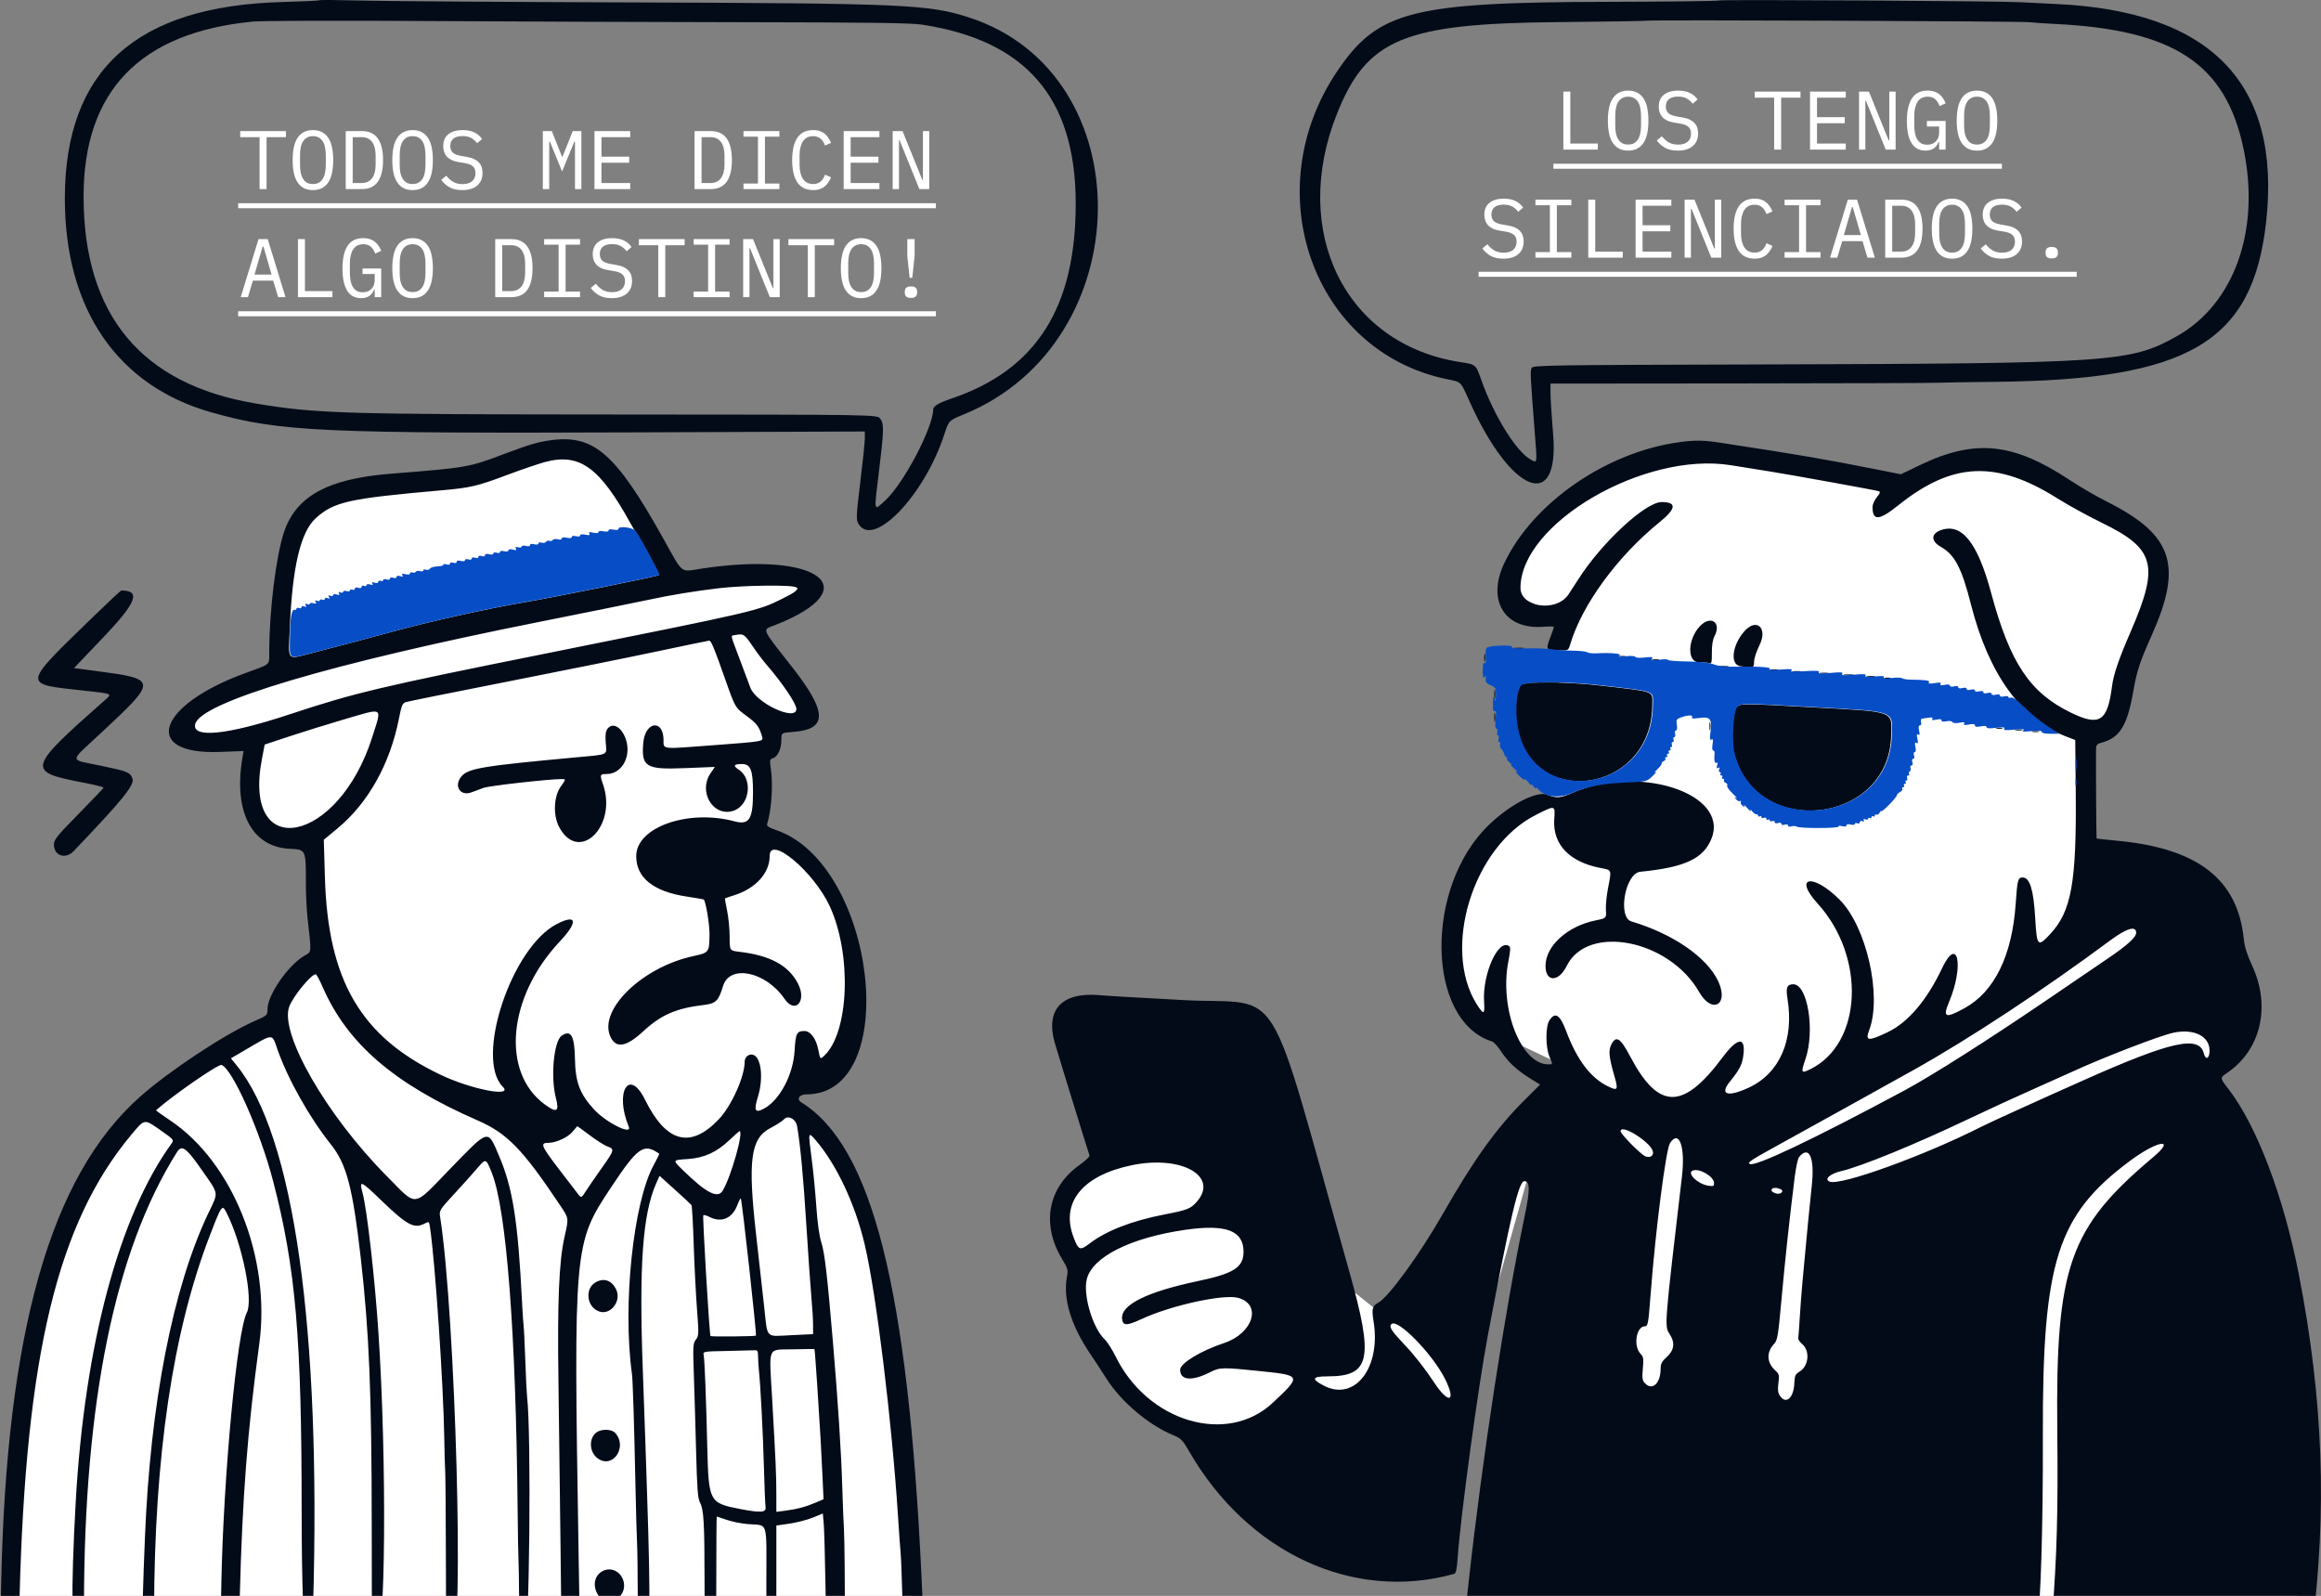 <svg width="1117" height="768" viewBox="0 0 1117 768" fill="none" xmlns="http://www.w3.org/2000/svg">
<rect x="0" y="0" width="1117" height="768" fill="#808080" stroke="none"/>
<path d="M16.862 635.134L39.345 574.511L67.448 531.955L128.874 495.822L137.707 474.945L155.773 460.492L152.16 402.278H133.692L118.034 391.84L120.845 359.722L86.719 349.284L133.692 323.991L144.13 250.922L165.409 235.666L248.113 224.023L274.209 215.994L306.728 244.9L325.196 282.237L388.228 278.222L366.548 302.712L388.228 345.269L370.964 352.094L366.548 366.547V401.074L396.257 422.352L409.908 456.076V500.64L391.038 515.494L380.198 531.152L386.22 535.97L409.908 564.876L424.762 623.491L434.799 689.333L440.018 790.505L5.621 792.914L16.862 635.134Z" fill="white"/>
<path d="M553.234 542.795L660.83 629.112L672.874 629.915L729.884 552.029L769.229 520.714L724.263 499.436L700.576 472.537L705.394 419.542L750.359 376.986V307.932L754.374 298.296L729.081 286.252L732.293 263.368L778.864 228.038L814.596 218.804L867.189 224.425L835.472 256.141V391.037L819.815 380.599L822.625 348.481L788.5 338.042L820.618 217.198L845.911 239.681L867.189 224.425L912.154 233.659L951.097 220.812L975.588 228.038L1004.9 242.09L1026.98 256.141L1037.82 275.412L1032.6 297.493L1020.15 335.634L1012.52 355.306H1002.89L1004.9 407.899L1056.69 438.411L1061.9 457.682L1081.98 489.8L1075.56 503.852L1063.91 524.728L1070.34 559.255L1077.56 615.863L1085.19 662.434L1100.85 692.545L1107.27 789.702H702.985L738.315 572.504L736.308 562.869L695.759 706.195L583.747 696.158L540.789 667.654L517.503 620.681L509.875 576.519L553.234 542.795Z" fill="white"/>
<path fill-rule="evenodd" clip-rule="evenodd" d="M153.623 0.126C153.402 0.338 145.453 0.717 135.958 0.97C65.511 2.839 31.238 33.76 31.208 95.472C31.183 148.77 56.513 185.713 101.833 198.47C134.901 207.779 154.348 208.671 310.801 208.054L416.188 207.639L416.211 210.773C416.224 212.497 415.249 221.983 414.043 231.852C412.072 247.99 411.972 250.009 413.041 251.915C420.006 264.324 444.825 238.625 454.466 209.021C456.632 202.371 456.632 202.371 463.911 199.392C548.585 164.739 550.25 35.623 466.373 8.411C446.921 2.101 435.284 1.591 300.563 1.148C241.606 0.954 184.517 0.558 173.697 0.267C162.877 -0.023 153.844 -0.087 153.623 0.126ZM827.216 0.23C826.95 0.519 803.102 0.81 774.222 0.876C679.465 1.091 663.256 5.217 643.658 34.107C604.43 91.937 631.845 169.163 696.326 182.469C703.503 183.95 702.707 183.158 707.342 193.432C727.33 237.73 750.612 246.734 747.446 208.941C746.761 200.769 746.201 191.948 746.201 189.34V184.6L837.135 184.522C887.149 184.479 930.057 184.337 932.486 184.206C934.915 184.075 947.2 183.873 959.786 183.757C1053.45 182.896 1084.24 164.722 1090.62 106.544C1097.89 40.116 1064 5.187 989.094 1.906C982.911 1.635 975.504 1.263 972.633 1.079C963.301 0.481 827.715 -0.31 827.216 0.23ZM121.689 10.383C67.411 15.633 40.193 43.797 40.231 94.669C40.274 151.611 68.102 185.026 123.111 194.187C152.276 199.044 164.034 199.396 299.665 199.472C422.02 199.54 422.02 199.54 423.521 201.393C425.514 203.855 425.448 206.931 422.958 227.3C420.563 246.892 420.369 246.019 425.988 240.883C434.845 232.789 449.109 205.692 449.109 196.961C449.109 195.448 451.851 193.838 457.942 191.778C498.666 178.004 517.725 148.052 517.692 97.881C517.658 47.113 493.73 19.361 443.488 11.821C438.357 11.051 417.337 10.77 358.777 10.688C315.94 10.627 246.745 10.372 205.012 10.12C162.329 9.863 125.876 9.978 121.689 10.383ZM792.772 9.95C792.11 10.126 772.598 10.439 749.413 10.645C675.659 11.302 657.774 18.747 643.422 54.767C620.772 111.614 647.444 165.584 702.44 174.189C710.393 175.432 710.206 175.278 712.868 182.81C719.011 200.194 729.871 217.612 736.841 221.262C739.924 222.876 739.826 223.699 738.538 207.181C736.476 180.743 736.366 178.39 737.133 177.02C737.832 175.771 745.865 175.651 846.629 175.379C1017 174.92 1025.15 174.371 1047.53 161.85C1075.21 146.36 1087.89 110.931 1079.76 71.812C1071.23 30.731 1046.35 14.259 988.692 11.51C983.614 11.268 978.194 10.896 976.648 10.682C973.223 10.21 794.469 9.498 792.772 9.95ZM264.725 211.894C258.619 212.751 254.685 213.931 241.948 218.725C225.445 224.937 224.9 225.03 187.748 227.998C157.362 230.426 142.023 239.041 136.429 256.824C132.725 268.598 129.651 293.879 129.563 313.289C129.53 320.44 130.822 319.257 117.892 323.98C75.501 339.466 67.87 363.273 105.752 361.855L117.208 361.426L116.594 365.152C112.382 390.696 121.205 407.543 139.274 408.459C147.342 408.868 147.188 408.54 147.214 425.397C147.222 430.524 147.565 437.79 147.977 441.544C149.962 459.622 150.125 457.756 146.36 460.012C138.465 464.745 128.732 478.911 128.732 485.669C128.732 488.588 128.648 488.664 122.536 491.351C108.174 497.662 81.518 515.277 67.401 527.783C24.281 565.986 2.971 641.003 0.536 763.167L0 790.025H4.438H8.875L9.415 768.947C12.414 652.013 27.719 588.552 63.151 546.128C69.724 538.257 69.285 538.323 77.405 544.013C83.62 548.368 83.797 548.58 82.597 550.236C57.267 585.178 40.667 647.286 36.426 722.978C34.013 766.047 34.39 790.025 37.478 790.025C40.407 790.025 40.407 790.025 40.418 772.561C40.479 674.347 55.385 601.685 85.158 554.468C87.497 550.757 89.55 552.207 96.944 562.79C105.545 575.1 105.263 573.336 100.293 583.764C83.192 619.647 72.307 675.388 69.734 740.242C67.983 784.399 68.152 790.025 71.231 790.025C74.131 790.025 74.131 790.025 74.151 775.773C74.258 700.685 83.154 640.715 101.055 594.397C106.76 579.637 106.909 579.438 109.073 583.706C116.56 598.466 122.021 625.411 118.792 631.656C114.064 640.797 107.503 710.562 106.522 762.122L105.99 790.025H110.409H114.827L115.375 768.947C116.638 720.377 119.105 688.328 124.774 646.823C130.444 605.306 112.042 559.229 81.737 539.065C77.956 536.549 74.968 534.396 75.098 534.282C83.48 526.892 105.154 511.92 106.645 512.492C111.965 514.534 125.235 544.494 131.486 568.575C142.324 610.333 145.186 643.607 145.168 727.595C145.153 794.249 149.112 826.831 150.68 772.962C154.579 639.052 141.461 546.452 113.789 512.561L111.13 509.306L118.125 505.213C131.864 497.174 130.784 497.191 133.512 504.977C138.565 519.402 148.921 537.8 159.345 550.871C166.782 560.198 169.766 571.592 173.61 605.346C177.663 640.931 178.869 670.19 178.894 733.618C178.916 790.025 178.916 790.025 181.037 790.025C185.588 790.025 186.23 703.455 182.14 641.479C180.41 615.267 176.607 581.791 174.477 574.031C172.753 567.751 173.523 568.056 183.38 577.558C195.812 589.545 199.279 591.435 204.181 588.9C206.481 587.71 206.481 587.71 206.94 590.707C209.365 606.559 213.387 665.808 213.794 691.663C213.905 698.729 214.113 706.137 214.258 708.124C214.402 710.111 214.549 729.352 214.584 750.881C214.647 790.025 214.647 790.025 217.454 790.025C223.563 790.025 219.232 632.881 211.823 585.674C211.326 582.515 211.439 582.332 218.598 574.567C222.601 570.225 227.563 564.7 229.622 562.289C233.856 557.333 233.835 557.326 236.629 564.261C243.736 581.903 248.294 641.176 249.111 726.592C249.222 738.295 249.407 748.954 249.52 750.279C249.634 751.604 249.782 761.088 249.851 771.356C249.977 790.025 249.977 790.025 252.508 790.025C254.797 790.025 255.771 689.723 253.654 671.991C253.469 670.445 253.085 662.592 252.801 654.538C252.517 646.484 252.156 639.077 252 638.078C251.844 637.078 251.491 631.743 251.215 626.223C249.291 587.801 246.773 571.742 240.278 556.501C234.597 543.172 235.636 542.908 216.605 562.511C198.223 581.446 201.172 581.127 186.004 565.833C157.117 536.709 134.37 497.127 139.207 484.404C141.14 479.322 149.734 468.844 151.971 468.844C152.318 468.844 153.808 471.608 155.28 474.985C167.168 502.249 189.741 521.676 229.89 539.196C244.083 545.39 251.509 553.033 269.539 580.002C273.831 586.421 273.763 585.928 271.654 595.35C269.03 607.072 268.214 626.372 268.751 663.962C269.019 682.731 269.471 718.773 269.756 744.056L270.274 790.025H274.71H279.144L278.43 746.063C276.046 599.471 276.134 598.48 293.93 571.622C306.965 551.951 309.759 549.984 317.262 555.205C317.393 555.297 316.216 557.707 314.647 560.563C304.733 578.599 299.548 628.18 304.129 661.151C304.537 664.087 305.189 684.861 305.818 714.949C306.077 727.314 306.424 739.78 306.588 742.651C306.754 745.521 306.911 757.355 306.938 768.947C306.987 790.025 306.987 790.025 309.884 790.025C312.877 790.025 313.236 773.142 311.403 718.562C311.188 712.159 310.817 700.958 310.578 693.671C310.338 686.384 309.8 671.208 309.381 659.947C307.485 608.993 309.241 584.299 315.82 569.427L317.404 565.845L324.842 572.548C328.933 576.234 332.5 579.551 332.769 579.917C333.038 580.285 333.523 588.776 333.845 598.787C334.168 608.798 334.876 622.77 335.418 629.836C336.352 642.01 336.325 642.787 334.898 644.656C333.504 646.483 333.431 647.733 333.914 661.518C334.2 669.707 334.69 686.344 335.002 698.488C335.458 716.23 335.817 721.043 336.835 722.978C338.719 726.563 339.044 732.293 339.076 762.524C339.105 790.025 339.105 790.025 341.915 790.025C344.725 790.025 344.725 790.025 344.725 759.914C344.725 743.353 344.828 729.804 344.954 729.804C345.08 729.804 347.194 730.511 349.654 731.375C352.113 732.239 356.616 733.165 359.663 733.432C370.001 734.338 368.814 730.59 368.814 762.338C368.814 790.025 368.814 790.025 371.223 790.025C373.632 790.025 373.632 790.025 373.632 762.085V734.145L379.965 733.223C383.447 732.715 388.481 731.412 391.15 730.327L396.003 728.355L396.432 733.295C396.668 736.012 397.05 749.797 397.281 763.929C397.513 778.061 397.706 789.713 397.711 789.824C397.922 794.448 406.557 788.975 406.58 784.203C406.669 765 406.45 740.075 406.154 735.888C405.965 733.204 405.606 724.143 405.355 715.752C404.85 698.776 403.306 674.73 400.895 646.297C398.107 613.399 396.905 603.038 395.279 597.902C394.256 594.671 393.397 588.495 392.851 580.455C392.386 573.609 391.356 563.131 390.56 557.169C388.889 544.643 388.932 544.466 392.591 548.738C402.658 560.492 411.597 579.554 416.181 599.037C421.76 622.753 429.309 684.615 432.236 730.607C432.699 737.893 433.238 745.428 433.433 747.351C433.628 749.274 434.012 759.21 434.287 769.432C434.889 791.878 434.388 790.025 439.85 790.025C445.011 790.025 444.965 790.418 443.476 758.71C436.953 619.792 419.682 551.592 385.687 530.523C383.184 528.972 384.602 526.657 388.055 526.657C434.38 526.657 421.639 415.806 373.43 399.421C370.038 398.268 368.91 397.522 369.185 396.613C371.323 389.518 372.105 377.856 370.973 369.951C370.373 365.761 370.453 365.362 371.986 364.875C374.293 364.143 376.041 360.393 376.041 356.177C376.041 352.632 376.041 352.632 381.542 352.238C398.343 351.036 398.293 342.853 381.354 321.201C365.799 301.319 366.59 303.368 373.431 300.653C417.59 283.131 394.069 265.153 338.006 273.577C326.979 275.234 329.153 276.92 319.057 258.873C296.193 217.998 285.722 208.944 264.725 211.894ZM808.43 212.75C773.162 217.476 737.778 241.885 723.932 271.041C715.412 288.983 724.1 303.115 742.731 301.62C745.523 301.396 747.807 301.442 747.806 301.722C747.806 302.002 747.084 304.133 746.2 306.456C743.861 312.611 743.897 312.676 749.674 312.935C754.752 313.163 754.752 313.163 755.687 310.042C761.404 290.959 778.374 267.754 798.594 251.367C806.75 244.757 807.093 241.609 799.656 241.609C791.919 241.609 770.901 261.053 759.731 278.545C757.615 281.857 755.359 285.322 754.716 286.244C748.803 294.733 731.747 292.263 731.749 282.917C731.754 251.871 791.236 217.176 832.968 223.878C838.903 224.831 847.192 226.157 851.388 226.824C862.097 228.528 902.954 235.932 904.252 236.404C905.042 236.692 904.777 237.447 903.248 239.264C902.08 240.651 901.171 242.731 901.171 244.014C901.171 250.772 904.343 250.565 913.511 243.21C939.634 222.249 960.771 221.347 990.298 239.93C995.377 243.126 1004.95 248.381 1011.58 251.608C1037.21 264.09 1039.28 271.982 1025.37 304.056C1019.56 317.45 1017.15 324.518 1016.41 330.335C1014.25 347.245 1010.41 349.676 996.543 342.907C976.822 333.28 967.322 318.99 958.252 285.315C951.657 260.831 943.956 251.356 933.791 255.221C929.202 256.966 929.329 260.516 934.076 263.183C940.732 266.925 944.103 273.38 948.544 290.889C957.018 324.299 972.674 346.035 994.295 354.408L998.729 356.125L998.965 380.568C999.392 424.698 996.914 438.555 986.627 449.552C980.63 455.964 980.258 455.551 979.443 441.544C978.666 428.181 976.834 422.273 973.465 422.273C971.125 422.273 970.868 423.228 970.069 434.898C968.358 459.912 959.787 477.361 945.35 485.218C936.087 490.26 934.85 489.716 938.066 482.013C945.311 464.664 942.209 449.961 934.663 465.89C927.314 481.405 918.228 492.082 908.397 496.754C899.048 501.199 897.555 501.028 899.562 495.75C905.842 479.231 898.239 445.801 885.263 432.884C872.42 420.099 862.905 421.763 874.687 434.734C898.123 460.536 896.322 502.128 871.231 514.542C866.795 516.737 866.609 516.346 868.903 509.627C873.554 496.004 869.933 473.662 863.074 473.662C860.008 473.662 859.363 475.225 860.234 480.547C863.498 500.475 856.49 516.548 841.53 523.444C831.353 528.136 827.393 526.799 832.586 520.424C837.378 514.541 838.589 512.062 839.103 507.07C839.965 498.727 836.01 499.431 828.97 508.874C809.955 534.381 798.167 534.246 784.52 508.362C779.818 499.444 777.788 498.161 775.471 502.641C773.998 505.491 774.291 508.603 776.885 517.637C778.883 524.593 778.589 525.09 773.837 522.78C765.485 518.723 758.931 510.049 753.708 496.145C750.747 488.262 748.43 486.796 745.649 491.045C743.754 493.941 743.774 503.99 745.684 508.488C747.336 512.38 747.364 512.204 745.117 512.204C732.031 512.204 721.564 485.425 725.869 462.961C727.014 456.988 727.053 455.767 726.122 455.191C720.888 451.956 713.388 468.89 714.226 482.051C714.624 488.316 714.04 488.564 710.82 483.498C693.67 456.52 708.996 407.256 739.251 392.11C748.664 387.399 748.446 387.341 747.992 394.41C747.223 406.398 755.343 414.87 770.335 417.719C775.788 418.756 775.637 418.336 773.86 427.492C773.175 431.025 772.723 435.705 772.857 437.892C773.1 441.868 773.1 441.868 767.946 442.914C754.309 445.681 743.792 455.225 743.792 464.834C743.792 472.737 750.091 472.734 753.998 464.83C764.068 444.449 803.3 452.17 817.718 477.371C823.947 488.257 832.213 483.612 826.904 472.209C821.536 460.678 805.12 449.365 785.144 443.429C778.362 441.414 782.139 420.231 789.407 419.523C810.94 417.424 820.008 413.144 823.765 403.309C832.038 381.646 788.248 367.602 756.376 381.697C751.029 384.062 749.003 384.197 744.704 382.477C739.66 380.459 726.99 386.959 716.624 396.883C685.342 426.833 686.328 491.413 718.218 501.245C718.947 501.47 720.882 503.671 722.519 506.136C725.882 511.202 730.075 515.059 736.665 519.143L741.18 521.942L733.775 529.318C720.173 542.866 709.491 557.732 694.432 584.068C683.185 603.738 668.246 624.272 663.231 626.953C660.423 628.457 660.068 629.921 661.052 635.983C664.657 658.2 652.013 674.536 637.159 666.854C630.905 663.62 631.397 662.356 638.908 662.356C659.533 662.356 661.257 654.092 649.402 612.066C608.561 467.282 618.732 483.943 569.552 481.276C542.368 479.803 534.168 479.32 528.992 478.885C510.993 477.376 503.063 485.864 507.602 501.783C509.091 507.008 523.696 554.377 524.337 556.062C524.525 556.557 522.324 558.643 519.444 560.697C504.147 571.613 500.992 589.384 511.355 606.258C513.869 610.354 514.072 611.117 513.481 614.288C511.489 624.978 515.368 637.796 524.804 651.702C526.672 654.454 530.187 659.821 532.616 663.628C539.66 674.667 552.721 685.705 564.553 690.618C568.395 692.213 569.113 692.94 572.287 698.443C600.507 747.368 651.364 770.91 699.713 757.429C700.732 757.146 701.114 755.435 701.544 749.258C702.905 729.655 711.489 666.568 716.099 642.282C726.989 584.91 730.904 568.41 733.628 568.41C736.349 568.41 736.388 572.628 733.783 585.059C724.378 629.938 713.409 701.465 706.909 760.316C705.568 772.46 704.272 784.114 704.029 786.211L703.589 790.025H841.649H979.709L980.192 786.211C982.156 770.71 983.258 735.023 983.14 690.698C982.917 607.007 990.015 584.701 1025.18 558.572C1038.33 548.796 1047.56 547.353 1036.27 556.837C995.837 590.798 989.27 609.454 990.077 688.05C990.484 727.799 989.923 748.386 987.628 777.785L986.673 790.034L1049.31 789.829L1111.95 789.623L1112.52 785.207C1120.05 727.175 1118.1 673.5 1106.27 612.974C1098.97 575.691 1086.09 541.783 1072.53 524.158C1068.26 518.607 1068.27 518.723 1071.94 516.225C1088 505.284 1092.91 484.414 1084 465.037C1081.45 459.499 1080.23 455.671 1079.86 451.982C1076.94 423.089 1057.74 408.198 1018.75 404.57C1013.48 404.08 1009.09 403.598 1009 403.5C1008.85 403.353 1008.65 369.787 1008.74 360.678C1008.76 358.387 1009.1 358.007 1011.78 357.275C1020.06 355.007 1023.74 349.113 1026.45 333.764C1028.4 322.717 1029.61 318.986 1035.54 305.702C1050.64 271.904 1045.71 257.319 1013.77 241.303C1008.86 238.838 1000.93 234.232 996.163 231.07C968.924 213.008 950.563 211.12 924.312 223.678L914.809 228.224L903.775 226.044C876.891 220.732 867.152 219.063 828.102 213.079C819.853 211.814 815.9 211.748 808.43 212.75ZM262.423 222.305C259.332 223.122 251.021 225.956 243.955 228.605C229.597 233.986 226.432 234.728 212.64 235.943C167.814 239.892 160.754 241.453 151.994 249.346C144.626 255.984 140.622 273.054 139.451 302.834C138.827 318.672 137.569 317.5 151.36 313.934C164.04 310.657 181.004 306.154 188.15 304.172C205.466 299.366 235.918 292.574 252.505 289.817C265.128 287.719 316.484 277.345 317.05 276.778C317.419 276.409 307.93 258.668 306.185 256.464C305.835 256.022 304.551 253.854 303.331 251.646C288.522 224.842 278.914 217.95 262.423 222.305ZM346.331 283.028C333.962 284.499 322.958 286.309 311.804 288.706C306.726 289.797 282.832 294.629 258.705 299.443C159.028 319.335 96.732 337.845 93.974 348.393C92.139 355.413 109.237 353.712 138.866 343.927C171.054 333.297 182.279 330.632 263.627 314.304C364.301 294.097 364.643 294.018 376.369 288.18C387.821 282.479 386.845 281.74 368.011 281.854C361.166 281.895 351.41 282.423 346.331 283.028ZM45.731 295.956C10.127 330.506 10.341 329.043 40.407 332.349C54.561 333.906 54.142 333.705 50.305 337.091C12.879 370.116 12.56 371.367 40.201 376.638C45.608 377.669 49.944 378.767 49.837 379.078C49.729 379.39 44.312 385.069 37.797 391.699C27.259 402.425 25.954 404.052 25.954 406.466C25.954 411.849 31.536 413.685 35.45 409.589C59.084 384.856 64.901 377.677 63.754 374.657C62.609 371.65 61.431 371.177 48.236 368.428C33.045 365.265 33.01 367.269 48.515 352.818C76.091 327.117 76.066 326.836 45.835 322.851L35.605 321.503L49.649 306.795C65.698 289.987 67.954 284.166 58.418 284.166C58.123 284.166 52.414 289.472 45.731 295.956ZM818.07 301.369C812.143 307.654 811.842 318.693 817.598 318.693C819.77 318.693 822.075 318.895 822.72 319.143C823.68 319.511 823.885 318.601 823.85 314.125C823.82 310.494 824.257 307.792 825.151 306.086C828.616 299.467 823.241 295.886 818.07 301.369ZM839.409 303.885C833.526 310.586 832.513 319.915 837.593 320.611C843.892 321.474 844.161 321.384 844.161 318.42C844.161 316.945 845.304 313.451 846.699 310.657C850.928 302.197 845.4 297.063 839.409 303.885ZM353.759 305.609C351.523 306.04 351.28 304.725 355.837 316.816C357.974 322.486 360.348 328.827 361.111 330.908C363.861 338.4 383.267 347.379 383.267 341.159C383.267 338.639 376.519 328.661 368.741 319.679C367.108 317.793 364.064 313.728 361.978 310.646C358.239 305.124 357.769 304.837 353.759 305.609ZM316.221 313.485C302.972 316.294 270.814 322.787 244.758 327.912C218.702 333.038 196.495 337.511 195.409 337.854C193.665 338.404 193.27 339.315 192.03 345.648C187.73 367.597 177.202 386.434 162.382 398.696L155.834 404.114L156.366 422.227C157.824 471.875 173.613 498.874 211.88 517.153C226.764 524.263 247.213 528.236 241.989 523.003C228.408 509.399 246.072 456.026 267.901 444.708C277.651 439.652 278.375 443.545 269.449 453.025C244.286 479.75 240.983 516.142 262.318 531.597C267.975 535.695 269.232 534.942 267.543 528.464C264.881 518.259 266.508 500.945 270.372 498.365C274.779 495.422 276.495 498.443 276.699 509.505C276.91 520.844 278.991 526.364 285.907 533.917C291.696 540.241 304.39 546.544 302.595 542.204C295.676 525.477 302.758 513.676 310.406 529.188C320.606 549.873 332.236 552.989 345.875 538.69C352.025 532.242 358.376 518.139 358.376 510.929C358.376 508.804 360.2 507.159 362.151 507.523C366.288 508.295 367.598 518.61 364.737 527.875C362.689 534.506 363.376 535.819 367.68 533.5C375.252 529.422 381.712 517.222 382.394 505.712C382.897 497.23 383.416 496.182 387.12 496.157C390.035 496.138 392.745 499.771 393.795 505.106C394.732 509.866 394.732 509.866 396.675 508.04C408.665 496.775 410.024 459.162 399.277 436.009C391.581 419.429 370.42 401.722 370.42 411.861C370.42 420.076 363.801 427.474 353.509 430.764C351.107 431.531 349.045 432.23 348.926 432.316C348.808 432.402 349.26 435.079 349.93 438.265C350.601 441.451 351.149 447.08 351.149 450.772C351.149 457.487 351.149 457.487 355.766 458.027C370.584 459.758 379.381 464.503 383.99 473.249C388.434 481.683 382.762 488.256 377.571 480.686C368.556 467.542 351.198 463.912 347.982 474.498C345.792 481.709 344.523 482.947 338.609 483.639C325.565 485.166 318.092 488.402 309.756 496.131C301.442 503.839 296.531 504.728 293.819 499.014C287.715 486.149 308.94 465.432 333.676 460.11C341.256 458.479 341.375 458.319 341.457 449.625C341.502 444.912 339.725 434.075 338.715 432.889C338.609 432.766 334.983 432.134 330.657 431.485C314.471 429.055 306.184 422.45 306.184 411.979C306.184 398.076 331.14 389.266 353.541 395.261C360.554 397.138 362.39 394.246 362.39 381.323C362.39 370.631 361.245 367.673 357.105 367.673C353.101 367.673 352.635 368.489 355.548 370.398C362.564 374.995 360.746 387.856 352.741 390.254C343.117 393.137 335.915 381.006 341.962 372.097L344.016 369.07L329.499 369.657C310.804 370.413 308.613 369.081 309.571 357.539C310.416 347.346 319.083 345.825 319.329 355.827C319.452 360.827 317.288 360.592 344.324 358.549C367.382 356.808 367.418 356.802 366.793 354.58C365.46 349.838 364.248 348.186 359.61 344.78C353.782 340.501 353.88 340.665 349.241 327.525C343.478 311.203 342.252 308.251 341.255 308.315C340.735 308.349 329.469 310.675 316.221 313.485ZM728.737 312.041C729.952 312.225 731.938 312.225 733.153 312.041C734.368 311.857 733.374 311.707 730.945 311.707C728.516 311.707 727.522 311.857 728.737 312.041ZM714.285 316.685C714.294 318.452 714.459 319.08 714.651 318.081C714.843 317.082 714.835 315.637 714.635 314.869C714.434 314.101 714.277 314.919 714.285 316.685ZM779.323 316.034C780.096 316.236 781.36 316.236 782.133 316.034C782.906 315.832 782.274 315.667 780.728 315.667C779.182 315.667 778.55 315.832 779.323 316.034ZM795.382 317.64C796.155 317.842 797.419 317.842 798.192 317.64C798.965 317.438 798.333 317.273 796.787 317.273C795.241 317.273 794.609 317.438 795.382 317.64ZM827.901 320.865C828.895 321.056 830.521 321.056 831.515 320.865C832.508 320.673 831.695 320.517 829.708 320.517C827.721 320.517 826.908 320.673 827.901 320.865ZM851.99 322.471C852.983 322.662 854.61 322.662 855.603 322.471C856.596 322.279 855.784 322.123 853.797 322.123C851.809 322.123 850.997 322.279 851.99 322.471ZM862.841 323.284C864.061 323.468 865.868 323.463 866.856 323.273C867.843 323.082 866.844 322.931 864.636 322.937C862.428 322.943 861.62 323.099 862.841 323.284ZM876.078 324.077C877.072 324.268 878.698 324.268 879.692 324.077C880.685 323.885 879.872 323.729 877.885 323.729C875.898 323.729 875.085 323.885 876.078 324.077ZM887.732 324.89C888.953 325.074 890.76 325.069 891.747 324.878C892.735 324.688 891.736 324.537 889.528 324.543C887.32 324.549 886.512 324.705 887.732 324.89ZM898.561 325.683C899.554 325.874 901.181 325.874 902.174 325.683C903.168 325.491 902.355 325.335 900.368 325.335C898.38 325.335 897.568 325.491 898.561 325.683ZM906.992 326.472C907.765 326.675 909.029 326.675 909.802 326.472C910.576 326.271 909.943 326.105 908.397 326.105C906.851 326.105 906.219 326.271 906.992 326.472ZM731.942 329.74C729.917 331.765 728.914 339.483 729.708 346.931C734.327 390.256 795.181 382.91 795.181 339.027C795.181 332.31 797.185 333.044 770.29 329.917C754.025 328.026 733.75 327.932 731.942 329.74ZM719.13 334.35C719.137 336.558 719.293 337.366 719.477 336.145C719.661 334.925 719.656 333.118 719.466 332.131C719.276 331.143 719.125 332.142 719.13 334.35ZM835.781 340.315C833.838 342.463 832.999 356.724 834.473 362.575C844.845 403.768 908.732 396.884 910.12 354.424C910.531 341.85 912.577 342.623 873.067 340.421C838.09 338.472 837.452 338.47 835.781 340.315ZM165.266 346.295C157.317 348.623 145.541 352.28 139.098 354.42L127.384 358.312L126.05 365.269C116.436 415.426 162.934 406.135 179.164 354.657C183.869 339.737 185.107 340.482 165.266 346.295ZM719.119 345.19C719.119 347.177 719.276 347.991 719.468 346.997C719.659 346.002 719.659 344.377 719.468 343.383C719.276 342.389 719.119 343.203 719.119 345.19ZM822.684 349.606C822.693 351.373 822.857 352.001 823.049 351.002C823.241 350.003 823.234 348.558 823.033 347.79C822.832 347.022 822.675 347.84 822.684 349.606ZM292.273 350.852C291.439 352.044 291.234 353.919 291.531 357.621C292.008 363.563 293.178 362.988 277.679 364.418C231.454 368.683 225.116 369.755 221.884 373.864C218.312 378.406 221.588 383.291 226.879 381.311C228.322 380.77 230.947 379.799 232.714 379.151C235.452 378.147 263.618 374.968 270.235 374.916C272.427 374.899 272.427 374.899 269.833 378.581C266.468 383.36 266.112 392.329 269.067 397.937C278.47 415.792 297.202 397.713 290.224 377.517C288.585 372.771 288.679 372.49 291.904 372.49C299.855 372.49 304.485 362.814 300.614 354.288C298.348 349.298 294.479 347.704 292.273 350.852ZM960.79 350.561C961.563 350.763 962.827 350.763 963.6 350.561C964.373 350.359 963.741 350.194 962.195 350.194C960.649 350.194 960.016 350.359 960.79 350.561ZM970.033 351.378C971.032 351.57 972.477 351.563 973.245 351.362C974.013 351.161 973.195 351.004 971.429 351.013C969.662 351.022 969.034 351.186 970.033 351.378ZM978.063 352.181C979.062 352.373 980.507 352.366 981.275 352.165C982.042 351.964 981.225 351.807 979.458 351.816C977.692 351.825 977.064 351.989 978.063 352.181ZM1015.59 452.54C983.238 476.545 947.527 500.071 920.843 514.961C904.709 523.963 875.073 540.397 857.811 549.914C842.221 558.509 841.123 559.217 842.001 560.095C843.877 561.97 872.418 548.442 916.427 524.817C929.63 517.729 956.79 500.484 985.049 481.246C996.989 473.117 1010.19 464.129 1014.39 461.273C1023.94 454.768 1028.04 451.044 1028.04 448.863C1028.04 445.339 1023.48 446.684 1015.59 452.54ZM1046.1 496.956C1039.58 498.315 1012.31 508.818 997.123 515.82C993.59 517.449 984.738 521.416 977.451 524.635C970.164 527.854 956.434 534.181 946.939 538.695C921.401 550.835 895.683 561.353 886.086 563.584C880.646 564.848 877.706 567.554 880.576 568.655C885.891 570.695 926.196 556.098 953.476 542.254C957.687 540.116 979.96 529.987 1003.15 519.664C1044.94 501.057 1058.39 498.082 1060.62 506.96C1061.49 510.409 1063.37 509.449 1063.37 505.558C1063.37 498.66 1055.86 494.922 1046.1 496.956ZM377.257 538.688C376.494 539.531 373.596 541.4 370.815 542.841C361.225 547.813 359.818 558.222 363.88 594.105C365.255 606.249 367.002 621.887 367.764 628.855C369.483 644.585 368.12 643.143 380.694 642.541L391.297 642.034L391.296 637.541C391.296 635.07 390.943 629.254 390.513 624.617C390.083 619.98 388.983 604.262 388.07 589.689C386.621 566.558 385.195 551.253 383.639 542.115C383.015 538.448 379.286 536.446 377.257 538.688ZM275.452 544.712C273.28 547.33 267.645 549.929 264.087 549.955C259.805 549.987 260.238 551.123 268.848 562.454C273.518 568.601 277.892 574.294 278.567 575.107C279.729 576.506 279.912 576.4 282.021 573.1C283.245 571.183 286.653 566.225 289.595 562.084C295.741 553.429 295.852 553.006 292.333 551.723C290.897 551.2 287.08 548.778 283.849 546.342C280.618 543.906 277.908 541.939 277.827 541.971C277.746 542.003 276.677 543.236 275.452 544.712ZM779.925 544.392C779.925 545.738 789.721 555.649 791.866 556.473C794.193 557.366 795.983 556.136 795.431 554.024C794.24 549.469 779.925 540.576 779.925 544.392ZM351 548.685C344.757 554.571 338.897 557.225 330.946 557.77C323.476 558.282 323.53 558.138 328.867 563.34C339.931 574.123 345.414 576.93 347.785 573.027C351.817 566.392 358.098 544.146 355.882 544.351C355.708 544.368 353.511 546.317 351 548.685ZM803.708 550.094C801.708 553.16 796.696 592.286 794.367 623.011C793.309 636.963 793.074 638.267 791.607 638.267C787.474 638.267 785.954 647.677 789.48 651.43C790.938 652.983 791.076 653.838 790.633 658.586C790.21 663.114 790.362 664.235 791.575 665.576C795.114 669.485 799.196 665.776 799.196 658.652C799.196 656.301 799.761 655.193 801.973 653.207C805.77 649.798 806.261 646.167 803.495 641.971C800.989 638.172 800.987 638.194 809.45 566.153C811.128 551.858 808.093 543.37 803.708 550.094ZM865.797 556.82C865.224 557.511 864.276 561.937 863.69 566.656C861.131 587.278 859.158 605.532 857.443 624.458C855.789 642.717 855.429 644.961 853.878 646.611C850.033 650.704 850.181 655.609 854.261 659.393C856.264 661.25 856.389 661.729 855.879 665.576C855.459 668.735 855.631 670.213 856.587 671.672C859.452 676.044 863.215 672.825 863.532 665.728C863.697 662.039 864.016 661.299 865.923 660.172C870.526 657.453 871.228 650.02 867.195 646.703C866.118 645.817 865.323 644.55 865.427 643.888C865.532 643.225 865.861 638.709 866.158 633.851C866.456 628.993 867.032 621.405 867.439 616.989C869.73 592.139 870.857 580.505 871.938 570.537C873.401 557.061 870.666 550.953 865.797 556.82ZM544.66 560.747C520.973 565.659 510.392 578.647 516.588 595.206C519.002 601.661 519.721 601.97 524.262 598.504C532.502 592.214 544.671 587.489 560.56 584.411C571.423 582.306 573.036 581.672 575.939 578.365C586.782 566.016 568.612 555.781 544.66 560.747ZM814.653 563.321C811.646 564.535 816.929 569.738 822.005 570.561C824.559 570.976 824.89 570.833 824.89 569.323C824.89 566.193 817.815 562.045 814.653 563.321ZM852.617 572.385C851.969 573.433 854.994 574.94 856.549 574.343C858.167 573.723 858.163 572.732 856.541 572.11C854.699 571.403 853.157 571.511 852.617 572.385ZM354.815 580.027C352.388 586.383 347.124 588.575 341.399 585.614C340.055 584.92 338.739 584.567 338.476 584.831C338.013 585.294 341.411 642.405 341.935 642.957C342.28 643.321 363.424 643.122 363.795 642.751C364.25 642.296 357.077 577.282 356.509 576.714C356.339 576.543 355.576 578.034 354.815 580.027ZM570.502 591.818C544.121 595.597 525.593 604.896 523.012 615.653C521.17 623.331 525.89 639.123 531.655 644.566C532.897 645.739 535.266 649.449 536.92 652.812C552.438 684.368 590.575 695.602 612.513 675.08C626.332 662.154 626.249 661.899 607.618 659.95C588.254 657.924 587.15 657.941 582.432 660.331C573.602 664.806 567.946 664.336 567.946 659.126C567.946 656.077 578.039 649.96 589.05 646.335C603.055 641.725 607.446 627.686 595.86 624.566C588.786 622.661 563.461 628.223 549.379 634.774C542.212 638.108 540.344 638.074 540.004 634.605C539.348 627.911 551.981 621.655 576.59 616.485C593.831 612.863 598.46 609.876 598.456 602.375C598.452 592.198 590.037 589.02 570.502 591.818ZM286.797 617.002C281.345 619.964 282.221 628.799 288.193 631.069C293.817 633.208 299.355 626.02 296.454 620.348C294.297 616.13 290.699 614.883 286.797 617.002ZM669.653 637.197C668.335 638.515 669.578 640.441 676.303 647.502C680.582 651.993 686.186 659.166 690.154 665.229C697.243 676.059 701.068 674.711 695.338 663.404C689.246 651.382 672.527 634.323 669.653 637.197ZM381.675 649.334C369.108 649.618 370.128 647.33 371.54 672.076C373.364 704.038 373.6 709.368 373.616 718.838L373.632 727.546L377.847 727.004C383.511 726.278 387.701 725.171 392.409 723.159L396.333 721.483L395.796 709.784C395.181 696.406 394.882 691.23 393.314 666.88C392.691 657.224 392.074 649.275 391.941 649.215C391.807 649.156 387.188 649.209 381.675 649.334ZM349.734 650.133C338.377 650.354 338.285 650.37 338.648 652.141C339.11 654.399 339.748 670.661 340.402 696.883C341.05 722.798 341.347 723.341 356.442 726.23C366.265 728.109 368.85 727.884 368.431 725.187C368.242 723.972 367.887 715.391 367.642 706.117C367.219 690.145 365.999 666.557 365.232 659.545C365.038 657.779 364.863 654.836 364.84 653.006C364.804 650.067 364.588 649.692 362.993 649.794C361.999 649.858 356.033 650.01 349.734 650.133ZM287.175 689.242C283.345 691.924 283.483 698.543 287.432 701.65C294.628 707.31 302.33 696.487 296.047 689.545C294.392 687.718 289.586 687.553 287.175 689.242ZM290.507 755.822C286.211 757.682 284.953 762.825 287.694 767.32C291.721 773.924 301.681 769.337 300.22 761.551C299.319 756.746 294.686 754.013 290.507 755.822Z" fill="#040B18"/>
<path d="M128.289 66V91H124.929V66H115.609V63.08H137.609V66H128.289ZM150.594 91.48C148.887 91.48 147.42 91.16 146.194 90.52C144.967 89.853 143.954 88.907 143.154 87.68C142.354 86.453 141.767 84.947 141.394 83.16C141.02 81.373 140.834 79.333 140.834 77.04C140.834 74.773 141.02 72.747 141.394 70.96C141.767 69.147 142.354 67.627 143.154 66.4C143.954 65.173 144.967 64.24 146.194 63.6C147.42 62.933 148.887 62.6 150.594 62.6C152.3 62.6 153.767 62.933 154.994 63.6C156.22 64.24 157.234 65.173 158.034 66.4C158.834 67.627 159.42 69.147 159.794 70.96C160.167 72.747 160.354 74.773 160.354 77.04C160.354 79.333 160.167 81.373 159.794 83.16C159.42 84.947 158.834 86.453 158.034 87.68C157.234 88.907 156.22 89.853 154.994 90.52C153.767 91.16 152.3 91.48 150.594 91.48ZM150.594 88.56C151.714 88.56 152.66 88.347 153.434 87.92C154.207 87.467 154.847 86.84 155.354 86.04C155.86 85.24 156.22 84.28 156.434 83.16C156.674 82.013 156.794 80.733 156.794 79.32V74.76C156.794 73.373 156.674 72.107 156.434 70.96C156.22 69.813 155.86 68.84 155.354 68.04C154.847 67.24 154.207 66.627 153.434 66.2C152.66 65.747 151.714 65.52 150.594 65.52C149.474 65.52 148.527 65.747 147.754 66.2C146.98 66.627 146.34 67.24 145.834 68.04C145.327 68.84 144.954 69.813 144.714 70.96C144.5 72.107 144.394 73.373 144.394 74.76V79.32C144.394 80.733 144.5 82.013 144.714 83.16C144.954 84.28 145.327 85.24 145.834 86.04C146.34 86.84 146.98 87.467 147.754 87.92C148.527 88.347 149.474 88.56 150.594 88.56ZM166.378 63.08H174.178C177.591 63.08 180.138 64.253 181.818 66.6C183.498 68.947 184.338 72.427 184.338 77.04C184.338 81.653 183.498 85.133 181.818 87.48C180.138 89.827 177.591 91 174.178 91H166.378V63.08ZM174.018 88.08C176.258 88.08 177.938 87.307 179.058 85.76C180.205 84.213 180.778 82.027 180.778 79.2V74.88C180.778 72.053 180.205 69.867 179.058 68.32C177.938 66.773 176.258 66 174.018 66H169.738V88.08H174.018ZM198.563 91.48C196.856 91.48 195.389 91.16 194.163 90.52C192.936 89.853 191.923 88.907 191.123 87.68C190.323 86.453 189.736 84.947 189.363 83.16C188.989 81.373 188.803 79.333 188.803 77.04C188.803 74.773 188.989 72.747 189.363 70.96C189.736 69.147 190.323 67.627 191.123 66.4C191.923 65.173 192.936 64.24 194.163 63.6C195.389 62.933 196.856 62.6 198.563 62.6C200.269 62.6 201.736 62.933 202.963 63.6C204.189 64.24 205.203 65.173 206.003 66.4C206.803 67.627 207.389 69.147 207.763 70.96C208.136 72.747 208.323 74.773 208.323 77.04C208.323 79.333 208.136 81.373 207.763 83.16C207.389 84.947 206.803 86.453 206.003 87.68C205.203 88.907 204.189 89.853 202.963 90.52C201.736 91.16 200.269 91.48 198.563 91.48ZM198.563 88.56C199.683 88.56 200.629 88.347 201.403 87.92C202.176 87.467 202.816 86.84 203.323 86.04C203.829 85.24 204.189 84.28 204.403 83.16C204.643 82.013 204.763 80.733 204.763 79.32V74.76C204.763 73.373 204.643 72.107 204.403 70.96C204.189 69.813 203.829 68.84 203.323 68.04C202.816 67.24 202.176 66.627 201.403 66.2C200.629 65.747 199.683 65.52 198.563 65.52C197.443 65.52 196.496 65.747 195.723 66.2C194.949 66.627 194.309 67.24 193.803 68.04C193.296 68.84 192.923 69.813 192.683 70.96C192.469 72.107 192.363 73.373 192.363 74.76V79.32C192.363 80.733 192.469 82.013 192.683 83.16C192.923 84.28 193.296 85.24 193.803 86.04C194.309 86.84 194.949 87.467 195.723 87.92C196.496 88.347 197.443 88.56 198.563 88.56ZM222.467 91.48C219.96 91.48 217.907 91.027 216.307 90.12C214.707 89.187 213.387 88 212.347 86.56L214.787 84.56C215.88 85.92 217.027 86.933 218.227 87.6C219.454 88.267 220.907 88.6 222.587 88.6C224.614 88.6 226.16 88.133 227.227 87.2C228.294 86.267 228.827 84.96 228.827 83.28C228.827 81.92 228.44 80.867 227.667 80.12C226.894 79.347 225.547 78.8 223.627 78.48L220.507 77.96C219.147 77.72 218 77.36 217.067 76.88C216.16 76.4 215.427 75.827 214.867 75.16C214.307 74.467 213.907 73.72 213.667 72.92C213.427 72.093 213.307 71.24 213.307 70.36C213.307 67.8 214.147 65.867 215.827 64.56C217.507 63.253 219.774 62.6 222.627 62.6C224.867 62.6 226.747 62.973 228.267 63.72C229.814 64.467 231.054 65.52 231.987 66.88L229.627 68.92C228.854 67.907 227.92 67.08 226.827 66.44C225.734 65.8 224.32 65.48 222.587 65.48C220.694 65.48 219.24 65.88 218.227 66.68C217.214 67.48 216.707 68.68 216.707 70.28C216.707 71.533 217.08 72.56 217.827 73.36C218.6 74.133 219.974 74.693 221.947 75.04L224.947 75.56C226.307 75.8 227.454 76.16 228.387 76.64C229.32 77.12 230.067 77.693 230.627 78.36C231.214 79.027 231.627 79.773 231.867 80.6C232.107 81.427 232.227 82.293 232.227 83.2C232.227 85.787 231.374 87.813 229.667 89.28C227.987 90.747 225.587 91.48 222.467 91.48ZM276.716 77V68.16H276.396L270.516 82.52L264.636 68.16H264.316V77V91H261.236V63.08H265.556L270.476 75.4H270.716L275.636 63.08H279.796V91H276.716V77ZM286.1 91V63.08H303.3V66H289.46V75.4H302.82V78.32H289.46V88.08H303.3V91H286.1ZM334.269 63.08H342.069C345.482 63.08 348.029 64.253 349.709 66.6C351.389 68.947 352.229 72.427 352.229 77.04C352.229 81.653 351.389 85.133 349.709 87.48C348.029 89.827 345.482 91 342.069 91H334.269V63.08ZM341.909 88.08C344.149 88.08 345.829 87.307 346.949 85.76C348.095 84.213 348.669 82.027 348.669 79.2V74.88C348.669 72.053 348.095 69.867 346.949 68.32C345.829 66.773 344.149 66 341.909 66H337.629V88.08H341.909ZM357.813 91V88.32H364.773V65.76H357.813V63.08H375.093V65.76H368.133V88.32H375.093V91H357.813ZM391.358 91.48C387.944 91.48 385.398 90.24 383.717 87.76C382.064 85.28 381.238 81.707 381.238 77.04C381.238 72.373 382.064 68.8 383.717 66.32C385.398 63.84 387.944 62.6 391.358 62.6C392.638 62.6 393.744 62.773 394.678 63.12C395.611 63.467 396.411 63.933 397.078 64.52C397.744 65.107 398.304 65.773 398.758 66.52C399.211 67.24 399.611 67.973 399.958 68.72L397.078 70.04C396.838 69.427 396.558 68.853 396.238 68.32C395.918 67.76 395.531 67.28 395.078 66.88C394.651 66.453 394.131 66.12 393.518 65.88C392.931 65.64 392.211 65.52 391.358 65.52C389.144 65.52 387.491 66.36 386.398 68.04C385.331 69.72 384.798 71.96 384.798 74.76V79.32C384.798 82.12 385.331 84.36 386.398 86.04C387.491 87.72 389.144 88.56 391.358 88.56C392.211 88.56 392.931 88.44 393.518 88.2C394.131 87.96 394.651 87.64 395.078 87.24C395.531 86.813 395.918 86.333 396.238 85.8C396.558 85.24 396.838 84.653 397.078 84.04L399.958 85.36C399.611 86.133 399.211 86.88 398.758 87.6C398.304 88.32 397.744 88.973 397.078 89.56C396.411 90.147 395.611 90.613 394.678 90.96C393.744 91.307 392.638 91.48 391.358 91.48ZM406.022 91V63.08H423.222V66H409.382V75.4H422.742V78.32H409.382V88.08H423.222V91H406.022ZM432.926 67.48H432.646V91H429.606V63.08H434.366L443.886 86.6H444.166V63.08H447.206V91H442.446L432.926 67.48ZM133.849 143L131.489 135.04H121.689L119.329 143H115.849L124.409 115.08H128.849L137.409 143H133.849ZM126.769 118.64H126.409L122.489 132.12H130.689L126.769 118.64ZM143.394 143V115.08H146.754V140.08H159.994V143H143.394ZM180.338 139.28H180.138C179.898 139.813 179.618 140.333 179.298 140.84C178.978 141.347 178.565 141.8 178.058 142.2C177.578 142.573 176.991 142.88 176.298 143.12C175.605 143.36 174.778 143.48 173.818 143.48C170.778 143.48 168.511 142.253 167.018 139.8C165.551 137.347 164.818 133.827 164.818 129.24C164.818 124.44 165.631 120.8 167.258 118.32C168.885 115.84 171.391 114.6 174.778 114.6C176.085 114.6 177.218 114.773 178.178 115.12C179.138 115.467 179.951 115.933 180.618 116.52C181.311 117.107 181.885 117.773 182.338 118.52C182.791 119.24 183.165 119.973 183.458 120.72L180.578 122.04C180.338 121.427 180.058 120.853 179.738 120.32C179.445 119.76 179.071 119.28 178.618 118.88C178.191 118.453 177.671 118.12 177.058 117.88C176.445 117.64 175.725 117.52 174.898 117.52C172.658 117.52 171.005 118.36 169.938 120.04C168.898 121.72 168.378 123.96 168.378 126.76V131.08C168.378 132.493 168.485 133.787 168.698 134.96C168.911 136.107 169.258 137.107 169.738 137.96C170.245 138.813 170.885 139.48 171.658 139.96C172.458 140.413 173.431 140.64 174.578 140.64C176.391 140.64 177.805 140.093 178.818 139C179.831 137.907 180.338 136.493 180.338 134.76V131.88H174.458V129.2H183.458V143H180.338V139.28ZM198.563 143.48C196.856 143.48 195.389 143.16 194.163 142.52C192.936 141.853 191.923 140.907 191.123 139.68C190.323 138.453 189.736 136.947 189.363 135.16C188.989 133.373 188.803 131.333 188.803 129.04C188.803 126.773 188.989 124.747 189.363 122.96C189.736 121.147 190.323 119.627 191.123 118.4C191.923 117.173 192.936 116.24 194.163 115.6C195.389 114.933 196.856 114.6 198.563 114.6C200.269 114.6 201.736 114.933 202.963 115.6C204.189 116.24 205.203 117.173 206.003 118.4C206.803 119.627 207.389 121.147 207.763 122.96C208.136 124.747 208.323 126.773 208.323 129.04C208.323 131.333 208.136 133.373 207.763 135.16C207.389 136.947 206.803 138.453 206.003 139.68C205.203 140.907 204.189 141.853 202.963 142.52C201.736 143.16 200.269 143.48 198.563 143.48ZM198.563 140.56C199.683 140.56 200.629 140.347 201.403 139.92C202.176 139.467 202.816 138.84 203.323 138.04C203.829 137.24 204.189 136.28 204.403 135.16C204.643 134.013 204.763 132.733 204.763 131.32V126.76C204.763 125.373 204.643 124.107 204.403 122.96C204.189 121.813 203.829 120.84 203.323 120.04C202.816 119.24 202.176 118.627 201.403 118.2C200.629 117.747 199.683 117.52 198.563 117.52C197.443 117.52 196.496 117.747 195.723 118.2C194.949 118.627 194.309 119.24 193.803 120.04C193.296 120.84 192.923 121.813 192.683 122.96C192.469 124.107 192.363 125.373 192.363 126.76V131.32C192.363 132.733 192.469 134.013 192.683 135.16C192.923 136.28 193.296 137.24 193.803 138.04C194.309 138.84 194.949 139.467 195.723 139.92C196.496 140.347 197.443 140.56 198.563 140.56ZM238.331 115.08H246.131C249.545 115.08 252.091 116.253 253.771 118.6C255.451 120.947 256.291 124.427 256.291 129.04C256.291 133.653 255.451 137.133 253.771 139.48C252.091 141.827 249.545 143 246.131 143H238.331V115.08ZM245.971 140.08C248.211 140.08 249.891 139.307 251.011 137.76C252.158 136.213 252.731 134.027 252.731 131.2V126.88C252.731 124.053 252.158 121.867 251.011 120.32C249.891 118.773 248.211 118 245.971 118H241.691V140.08H245.971ZM261.876 143V140.32H268.836V117.76H261.876V115.08H279.156V117.76H272.196V140.32H279.156V143H261.876ZM294.42 143.48C291.913 143.48 289.86 143.027 288.26 142.12C286.66 141.187 285.34 140 284.3 138.56L286.74 136.56C287.833 137.92 288.98 138.933 290.18 139.6C291.407 140.267 292.86 140.6 294.54 140.6C296.567 140.6 298.113 140.133 299.18 139.2C300.247 138.267 300.78 136.96 300.78 135.28C300.78 133.92 300.393 132.867 299.62 132.12C298.847 131.347 297.5 130.8 295.58 130.48L292.46 129.96C291.1 129.72 289.953 129.36 289.02 128.88C288.113 128.4 287.38 127.827 286.82 127.16C286.26 126.467 285.86 125.72 285.62 124.92C285.38 124.093 285.26 123.24 285.26 122.36C285.26 119.8 286.1 117.867 287.78 116.56C289.46 115.253 291.727 114.6 294.58 114.6C296.82 114.6 298.7 114.973 300.22 115.72C301.767 116.467 303.007 117.52 303.94 118.88L301.58 120.92C300.807 119.907 299.873 119.08 298.78 118.44C297.687 117.8 296.273 117.48 294.54 117.48C292.647 117.48 291.193 117.88 290.18 118.68C289.167 119.48 288.66 120.68 288.66 122.28C288.66 123.533 289.033 124.56 289.78 125.36C290.553 126.133 291.927 126.693 293.9 127.04L296.9 127.56C298.26 127.8 299.407 128.16 300.34 128.64C301.273 129.12 302.02 129.693 302.58 130.36C303.167 131.027 303.58 131.773 303.82 132.6C304.06 133.427 304.18 134.293 304.18 135.2C304.18 137.787 303.327 139.813 301.62 141.28C299.94 142.747 297.54 143.48 294.42 143.48ZM320.164 118V143H316.804V118H307.484V115.08H329.484V118H320.164ZM333.829 143V140.32H340.789V117.76H333.829V115.08H351.109V117.76H344.149V140.32H351.109V143H333.829ZM360.973 119.48H360.693V143H357.653V115.08H362.413L371.933 138.6H372.213V115.08H375.253V143H370.493L360.973 119.48ZM392.118 118V143H388.758V118H379.438V115.08H401.438V118H392.118ZM414.422 143.48C412.715 143.48 411.249 143.16 410.022 142.52C408.795 141.853 407.782 140.907 406.982 139.68C406.182 138.453 405.595 136.947 405.222 135.16C404.849 133.373 404.662 131.333 404.662 129.04C404.662 126.773 404.849 124.747 405.222 122.96C405.595 121.147 406.182 119.627 406.982 118.4C407.782 117.173 408.795 116.24 410.022 115.6C411.249 114.933 412.715 114.6 414.422 114.6C416.129 114.6 417.595 114.933 418.822 115.6C420.049 116.24 421.062 117.173 421.862 118.4C422.662 119.627 423.249 121.147 423.622 122.96C423.995 124.747 424.182 126.773 424.182 129.04C424.182 131.333 423.995 133.373 423.622 135.16C423.249 136.947 422.662 138.453 421.862 139.68C421.062 140.907 420.049 141.853 418.822 142.52C417.595 143.16 416.129 143.48 414.422 143.48ZM414.422 140.56C415.542 140.56 416.489 140.347 417.262 139.92C418.035 139.467 418.675 138.84 419.182 138.04C419.689 137.24 420.049 136.28 420.262 135.16C420.502 134.013 420.622 132.733 420.622 131.32V126.76C420.622 125.373 420.502 124.107 420.262 122.96C420.049 121.813 419.689 120.84 419.182 120.04C418.675 119.24 418.035 118.627 417.262 118.2C416.489 117.747 415.542 117.52 414.422 117.52C413.302 117.52 412.355 117.747 411.582 118.2C410.809 118.627 410.169 119.24 409.662 120.04C409.155 120.84 408.782 121.813 408.542 122.96C408.329 124.107 408.222 125.373 408.222 126.76V131.32C408.222 132.733 408.329 134.013 408.542 135.16C408.782 136.28 409.155 137.24 409.662 138.04C410.169 138.84 410.809 139.467 411.582 139.92C412.355 140.347 413.302 140.56 414.422 140.56ZM437.766 133.68L436.646 123.2V115.08H440.166V123.2L439.046 133.68H437.766ZM438.406 143.36C437.313 143.36 436.54 143.133 436.086 142.68C435.66 142.227 435.446 141.653 435.446 140.96V140.24C435.446 139.547 435.66 138.973 436.086 138.52C436.54 138.067 437.313 137.84 438.406 137.84C439.5 137.84 440.26 138.067 440.686 138.52C441.14 138.973 441.366 139.547 441.366 140.24V140.96C441.366 141.653 441.14 142.227 440.686 142.68C440.26 143.133 439.5 143.36 438.406 143.36Z" fill="white"/>
<path d="M114.609 97.8H450.391V100.2H114.609V97.8ZM114.609 149.8H450.406V152.2H114.609V149.8Z" fill="white"/>
<path d="M752.37 72V44.08H755.73V69.08H768.97V72H752.37ZM783.555 72.48C781.848 72.48 780.381 72.16 779.155 71.52C777.928 70.853 776.915 69.907 776.115 68.68C775.315 67.453 774.728 65.947 774.355 64.16C773.981 62.373 773.795 60.333 773.795 58.04C773.795 55.773 773.981 53.747 774.355 51.96C774.728 50.147 775.315 48.627 776.115 47.4C776.915 46.173 777.928 45.24 779.155 44.6C780.381 43.933 781.848 43.6 783.555 43.6C785.261 43.6 786.728 43.933 787.955 44.6C789.181 45.24 790.195 46.173 790.995 47.4C791.795 48.627 792.381 50.147 792.755 51.96C793.128 53.747 793.315 55.773 793.315 58.04C793.315 60.333 793.128 62.373 792.755 64.16C792.381 65.947 791.795 67.453 790.995 68.68C790.195 69.907 789.181 70.853 787.955 71.52C786.728 72.16 785.261 72.48 783.555 72.48ZM783.555 69.56C784.675 69.56 785.621 69.347 786.395 68.92C787.168 68.467 787.808 67.84 788.315 67.04C788.821 66.24 789.181 65.28 789.395 64.16C789.635 63.013 789.755 61.733 789.755 60.32V55.76C789.755 54.373 789.635 53.107 789.395 51.96C789.181 50.813 788.821 49.84 788.315 49.04C787.808 48.24 787.168 47.627 786.395 47.2C785.621 46.747 784.675 46.52 783.555 46.52C782.435 46.52 781.488 46.747 780.715 47.2C779.941 47.627 779.301 48.24 778.795 49.04C778.288 49.84 777.915 50.813 777.675 51.96C777.461 53.107 777.355 54.373 777.355 55.76V60.32C777.355 61.733 777.461 63.013 777.675 64.16C777.915 65.28 778.288 66.24 778.795 67.04C779.301 67.84 779.941 68.467 780.715 68.92C781.488 69.347 782.435 69.56 783.555 69.56ZM807.459 72.48C804.952 72.48 802.899 72.027 801.299 71.12C799.699 70.187 798.379 69 797.339 67.56L799.779 65.56C800.872 66.92 802.019 67.933 803.219 68.6C804.446 69.267 805.899 69.6 807.579 69.6C809.606 69.6 811.152 69.133 812.219 68.2C813.286 67.267 813.819 65.96 813.819 64.28C813.819 62.92 813.432 61.867 812.659 61.12C811.886 60.347 810.539 59.8 808.619 59.48L805.499 58.96C804.139 58.72 802.992 58.36 802.059 57.88C801.152 57.4 800.419 56.827 799.859 56.16C799.299 55.467 798.899 54.72 798.659 53.92C798.419 53.093 798.299 52.24 798.299 51.36C798.299 48.8 799.139 46.867 800.819 45.56C802.499 44.253 804.766 43.6 807.619 43.6C809.859 43.6 811.739 43.973 813.259 44.72C814.806 45.467 816.046 46.52 816.979 47.88L814.619 49.92C813.846 48.907 812.912 48.08 811.819 47.44C810.726 46.8 809.312 46.48 807.579 46.48C805.686 46.48 804.232 46.88 803.219 47.68C802.206 48.48 801.699 49.68 801.699 51.28C801.699 52.533 802.072 53.56 802.819 54.36C803.592 55.133 804.966 55.693 806.939 56.04L809.939 56.56C811.299 56.8 812.446 57.16 813.379 57.64C814.312 58.12 815.059 58.693 815.619 59.36C816.206 60.027 816.619 60.773 816.859 61.6C817.099 62.427 817.219 63.293 817.219 64.2C817.219 66.787 816.366 68.813 814.659 70.28C812.979 71.747 810.579 72.48 807.459 72.48ZM857.188 47V72H853.828V47H844.508V44.08H866.508V47H857.188ZM871.092 72V44.08H888.292V47H874.452V56.4H887.812V59.32H874.452V69.08H888.292V72H871.092ZM897.997 48.48H897.717V72H894.677V44.08H899.437L908.957 67.6H909.237V44.08H912.277V72H907.517L897.997 48.48ZM933.221 68.28H933.021C932.781 68.813 932.501 69.333 932.181 69.84C931.861 70.347 931.448 70.8 930.941 71.2C930.461 71.573 929.874 71.88 929.181 72.12C928.488 72.36 927.661 72.48 926.701 72.48C923.661 72.48 921.394 71.253 919.901 68.8C918.434 66.347 917.701 62.827 917.701 58.24C917.701 53.44 918.514 49.8 920.141 47.32C921.768 44.84 924.274 43.6 927.661 43.6C928.968 43.6 930.101 43.773 931.061 44.12C932.021 44.467 932.834 44.933 933.501 45.52C934.194 46.107 934.768 46.773 935.221 47.52C935.674 48.24 936.048 48.973 936.341 49.72L933.461 51.04C933.221 50.427 932.941 49.853 932.621 49.32C932.328 48.76 931.954 48.28 931.501 47.88C931.074 47.453 930.554 47.12 929.941 46.88C929.328 46.64 928.608 46.52 927.781 46.52C925.541 46.52 923.888 47.36 922.821 49.04C921.781 50.72 921.261 52.96 921.261 55.76V60.08C921.261 61.493 921.368 62.787 921.581 63.96C921.794 65.107 922.141 66.107 922.621 66.96C923.128 67.813 923.768 68.48 924.541 68.96C925.341 69.413 926.314 69.64 927.461 69.64C929.274 69.64 930.688 69.093 931.701 68C932.714 66.907 933.221 65.493 933.221 63.76V60.88H927.341V58.2H936.341V72H933.221V68.28ZM951.445 72.48C949.739 72.48 948.272 72.16 947.045 71.52C945.819 70.853 944.805 69.907 944.005 68.68C943.205 67.453 942.619 65.947 942.245 64.16C941.872 62.373 941.685 60.333 941.685 58.04C941.685 55.773 941.872 53.747 942.245 51.96C942.619 50.147 943.205 48.627 944.005 47.4C944.805 46.173 945.819 45.24 947.045 44.6C948.272 43.933 949.739 43.6 951.445 43.6C953.152 43.6 954.619 43.933 955.845 44.6C957.072 45.24 958.085 46.173 958.885 47.4C959.685 48.627 960.272 50.147 960.645 51.96C961.019 53.747 961.205 55.773 961.205 58.04C961.205 60.333 961.019 62.373 960.645 64.16C960.272 65.947 959.685 67.453 958.885 68.68C958.085 69.907 957.072 70.853 955.845 71.52C954.619 72.16 953.152 72.48 951.445 72.48ZM951.445 69.56C952.565 69.56 953.512 69.347 954.285 68.92C955.059 68.467 955.699 67.84 956.205 67.04C956.712 66.24 957.072 65.28 957.285 64.16C957.525 63.013 957.645 61.733 957.645 60.32V55.76C957.645 54.373 957.525 53.107 957.285 51.96C957.072 50.813 956.712 49.84 956.205 49.04C955.699 48.24 955.059 47.627 954.285 47.2C953.512 46.747 952.565 46.52 951.445 46.52C950.325 46.52 949.379 46.747 948.605 47.2C947.832 47.627 947.192 48.24 946.685 49.04C946.179 49.84 945.805 50.813 945.565 51.96C945.352 53.107 945.245 54.373 945.245 55.76V60.32C945.245 61.733 945.352 63.013 945.565 64.16C945.805 65.28 946.179 66.24 946.685 67.04C947.192 67.84 947.832 68.467 948.605 68.92C949.379 69.347 950.325 69.56 951.445 69.56ZM723.514 124.48C721.007 124.48 718.954 124.027 717.354 123.12C715.754 122.187 714.434 121 713.394 119.56L715.834 117.56C716.927 118.92 718.074 119.933 719.274 120.6C720.5 121.267 721.954 121.6 723.634 121.6C725.66 121.6 727.207 121.133 728.274 120.2C729.34 119.267 729.874 117.96 729.874 116.28C729.874 114.92 729.487 113.867 728.714 113.12C727.94 112.347 726.594 111.8 724.674 111.48L721.554 110.96C720.194 110.72 719.047 110.36 718.114 109.88C717.207 109.4 716.474 108.827 715.914 108.16C715.354 107.467 714.954 106.72 714.714 105.92C714.474 105.093 714.354 104.24 714.354 103.36C714.354 100.8 715.194 98.867 716.874 97.56C718.554 96.253 720.82 95.6 723.674 95.6C725.914 95.6 727.794 95.973 729.314 96.72C730.86 97.467 732.1 98.52 733.034 99.88L730.674 101.92C729.9 100.907 728.967 100.08 727.874 99.44C726.78 98.8 725.367 98.48 723.634 98.48C721.74 98.48 720.287 98.88 719.274 99.68C718.26 100.48 717.754 101.68 717.754 103.28C717.754 104.533 718.127 105.56 718.874 106.36C719.647 107.133 721.02 107.693 722.994 108.04L725.994 108.56C727.354 108.8 728.5 109.16 729.434 109.64C730.367 110.12 731.114 110.693 731.674 111.36C732.26 112.027 732.674 112.773 732.914 113.6C733.154 114.427 733.274 115.293 733.274 116.2C733.274 118.787 732.42 120.813 730.714 122.28C729.034 123.747 726.634 124.48 723.514 124.48ZM738.938 124V121.32H745.898V98.76H738.938V96.08H756.218V98.76H749.258V121.32H756.218V124H738.938ZM764.363 124V96.08H767.723V121.08H780.963V124H764.363ZM787.147 124V96.08H804.347V99H790.507V108.4H803.867V111.32H790.507V121.08H804.347V124H787.147ZM814.051 100.48H813.771V124H810.731V96.08H815.491L825.011 119.6H825.291V96.08H828.331V124H823.571L814.051 100.48ZM844.436 124.48C841.022 124.48 838.476 123.24 836.796 120.76C835.142 118.28 834.316 114.707 834.316 110.04C834.316 105.373 835.142 101.8 836.796 99.32C838.476 96.84 841.022 95.6 844.436 95.6C845.716 95.6 846.822 95.773 847.756 96.12C848.689 96.467 849.489 96.933 850.156 97.52C850.822 98.107 851.382 98.773 851.836 99.52C852.289 100.24 852.689 100.973 853.036 101.72L850.156 103.04C849.916 102.427 849.636 101.853 849.316 101.32C848.996 100.76 848.609 100.28 848.156 99.88C847.729 99.453 847.209 99.12 846.596 98.88C846.009 98.64 845.289 98.52 844.436 98.52C842.222 98.52 840.569 99.36 839.476 101.04C838.409 102.72 837.876 104.96 837.876 107.76V112.32C837.876 115.12 838.409 117.36 839.476 119.04C840.569 120.72 842.222 121.56 844.436 121.56C845.289 121.56 846.009 121.44 846.596 121.2C847.209 120.96 847.729 120.64 848.156 120.24C848.609 119.813 848.996 119.333 849.316 118.8C849.636 118.24 849.916 117.653 850.156 117.04L853.036 118.36C852.689 119.133 852.289 119.88 851.836 120.6C851.382 121.32 850.822 121.973 850.156 122.56C849.489 123.147 848.689 123.613 847.756 123.96C846.822 124.307 845.716 124.48 844.436 124.48ZM858.86 124V121.32H865.82V98.76H858.86V96.08H876.14V98.76H869.18V121.32H876.14V124H858.86ZM898.724 124L896.364 116.04H886.564L884.204 124H880.724L889.284 96.08H893.724L902.284 124H898.724ZM891.644 99.64H891.284L887.364 113.12H895.564L891.644 99.64ZM907.269 96.08H915.069C918.482 96.08 921.029 97.253 922.709 99.6C924.389 101.947 925.229 105.427 925.229 110.04C925.229 114.653 924.389 118.133 922.709 120.48C921.029 122.827 918.482 124 915.069 124H907.269V96.08ZM914.909 121.08C917.149 121.08 918.829 120.307 919.949 118.76C921.095 117.213 921.669 115.027 921.669 112.2V107.88C921.669 105.053 921.095 102.867 919.949 101.32C918.829 99.773 917.149 99 914.909 99H910.629V121.08H914.909ZM939.453 124.48C937.746 124.48 936.28 124.16 935.053 123.52C933.826 122.853 932.813 121.907 932.013 120.68C931.213 119.453 930.626 117.947 930.253 116.16C929.88 114.373 929.693 112.333 929.693 110.04C929.693 107.773 929.88 105.747 930.253 103.96C930.626 102.147 931.213 100.627 932.013 99.4C932.813 98.173 933.826 97.24 935.053 96.6C936.28 95.933 937.746 95.6 939.453 95.6C941.16 95.6 942.626 95.933 943.853 96.6C945.08 97.24 946.093 98.173 946.893 99.4C947.693 100.627 948.28 102.147 948.653 103.96C949.026 105.747 949.213 107.773 949.213 110.04C949.213 112.333 949.026 114.373 948.653 116.16C948.28 117.947 947.693 119.453 946.893 120.68C946.093 121.907 945.08 122.853 943.853 123.52C942.626 124.16 941.16 124.48 939.453 124.48ZM939.453 121.56C940.573 121.56 941.52 121.347 942.293 120.92C943.066 120.467 943.706 119.84 944.213 119.04C944.72 118.24 945.08 117.28 945.293 116.16C945.533 115.013 945.653 113.733 945.653 112.32V107.76C945.653 106.373 945.533 105.107 945.293 103.96C945.08 102.813 944.72 101.84 944.213 101.04C943.706 100.24 943.066 99.627 942.293 99.2C941.52 98.747 940.573 98.52 939.453 98.52C938.333 98.52 937.386 98.747 936.613 99.2C935.84 99.627 935.2 100.24 934.693 101.04C934.186 101.84 933.813 102.813 933.573 103.96C933.36 105.107 933.253 106.373 933.253 107.76V112.32C933.253 113.733 933.36 115.013 933.573 116.16C933.813 117.28 934.186 118.24 934.693 119.04C935.2 119.84 935.84 120.467 936.613 120.92C937.386 121.347 938.333 121.56 939.453 121.56ZM963.358 124.48C960.851 124.48 958.798 124.027 957.198 123.12C955.598 122.187 954.278 121 953.238 119.56L955.678 117.56C956.771 118.92 957.918 119.933 959.118 120.6C960.344 121.267 961.798 121.6 963.478 121.6C965.504 121.6 967.051 121.133 968.118 120.2C969.184 119.267 969.718 117.96 969.718 116.28C969.718 114.92 969.331 113.867 968.558 113.12C967.784 112.347 966.438 111.8 964.518 111.48L961.398 110.96C960.038 110.72 958.891 110.36 957.958 109.88C957.051 109.4 956.318 108.827 955.758 108.16C955.198 107.467 954.798 106.72 954.558 105.92C954.318 105.093 954.198 104.24 954.198 103.36C954.198 100.8 955.038 98.867 956.717 97.56C958.398 96.253 960.664 95.6 963.518 95.6C965.758 95.6 967.638 95.973 969.158 96.72C970.704 97.467 971.944 98.52 972.878 99.88L970.518 101.92C969.744 100.907 968.811 100.08 967.718 99.44C966.624 98.8 965.211 98.48 963.478 98.48C961.584 98.48 960.131 98.88 959.118 99.68C958.104 100.48 957.598 101.68 957.598 103.28C957.598 104.533 957.971 105.56 958.718 106.36C959.491 107.133 960.864 107.693 962.838 108.04L965.838 108.56C967.198 108.8 968.344 109.16 969.278 109.64C970.211 110.12 970.958 110.693 971.518 111.36C972.104 112.027 972.518 112.773 972.758 113.6C972.998 114.427 973.118 115.293 973.118 116.2C973.118 118.787 972.264 120.813 970.558 122.28C968.878 123.747 966.478 124.48 963.358 124.48ZM987.422 124.36C986.329 124.36 985.555 124.133 985.102 123.68C984.675 123.227 984.462 122.653 984.462 121.96V121.24C984.462 120.547 984.675 119.973 985.102 119.52C985.555 119.067 986.329 118.84 987.422 118.84C988.515 118.84 989.275 119.067 989.702 119.52C990.155 119.973 990.382 120.547 990.382 121.24V121.96C990.382 122.653 990.155 123.227 989.702 123.68C989.275 124.133 988.515 124.36 987.422 124.36Z" fill="white"/>
<path d="M747.57 78.8H963.43V81.2H747.57V78.8ZM711.594 130.8H999.422V133.2H711.594V130.8Z" fill="white"/>
<path fill-rule="evenodd" clip-rule="evenodd" d="M297.654 254.488C297.654 255.021 296.73 255.169 295.246 254.871C293.737 254.57 292.837 254.72 292.837 255.273C292.837 255.826 291.937 255.976 290.428 255.674C288.97 255.383 288.019 255.527 288.019 256.039C288.019 256.57 287.082 256.681 285.51 256.335C283.596 255.914 283.149 256.025 283.627 256.798C284.103 257.568 283.645 257.69 281.72 257.305C280.124 256.986 279.187 257.121 279.187 257.668C279.187 258.196 278.395 258.339 277.179 258.034C275.951 257.726 275.172 257.873 275.172 258.412C275.172 258.975 274.299 259.103 272.763 258.766C271.227 258.429 270.354 258.556 270.354 259.119C270.354 259.648 269.586 259.808 268.434 259.519C267.378 259.254 266.283 259.412 266 259.87C265.716 260.328 264.991 260.514 264.387 260.282C263.784 260.05 263.042 260.262 262.74 260.751C262.437 261.24 261.498 261.422 260.651 261.153C259.78 260.877 259.113 261.043 259.113 261.538C259.113 262.067 258.324 262.212 257.105 261.906C255.854 261.591 255.098 261.742 255.098 262.308C255.098 262.872 254.342 263.023 253.091 262.709C251.938 262.419 251.083 262.552 251.083 263.02C251.083 263.468 250.304 263.631 249.352 263.382C248.067 263.045 247.787 263.199 248.267 263.975C248.763 264.777 248.417 264.897 246.787 264.488C245.428 264.147 244.66 264.281 244.66 264.859C244.66 265.425 243.904 265.576 242.652 265.261C241.433 264.955 240.645 265.1 240.645 265.629C240.645 266.137 239.972 266.289 239.039 265.992C238.106 265.696 237.433 265.848 237.433 266.355C237.433 266.884 236.645 267.03 235.426 266.724C234.137 266.4 233.418 266.558 233.418 267.164C233.418 267.743 232.797 267.911 231.812 267.598C230.85 267.293 230.206 267.454 230.206 268C230.206 268.546 229.563 268.706 228.601 268.401C227.639 268.096 226.995 268.257 226.995 268.803C226.995 269.349 226.351 269.509 225.389 269.204C224.456 268.908 223.783 269.06 223.783 269.567C223.783 270.096 222.994 270.242 221.775 269.936C220.487 269.612 219.768 269.769 219.768 270.376C219.768 270.955 219.147 271.122 218.162 270.81C217.2 270.505 216.556 270.666 216.556 271.212C216.556 271.758 215.912 271.918 214.95 271.613C214.067 271.333 213.344 271.417 213.344 271.801C213.344 272.185 212.032 272.536 210.428 272.582C208.824 272.627 207.235 273.113 206.896 273.661C206.557 274.209 205.701 274.435 204.995 274.164C204.287 273.893 203.709 274.045 203.709 274.503C203.709 274.96 203.017 275.115 202.171 274.846C201.324 274.577 200.41 274.718 200.138 275.159C199.865 275.599 199.112 275.755 198.464 275.507C197.816 275.258 197.285 275.462 197.285 275.959C197.285 276.536 196.516 276.67 195.158 276.329C193.568 275.93 193.188 276.048 193.653 276.801C194.108 277.538 193.818 277.662 192.568 277.266C191.513 276.93 190.862 277.071 190.862 277.635C190.862 278.181 190.218 278.342 189.256 278.037C188.294 277.731 187.65 277.892 187.65 278.438C187.65 278.984 187.006 279.145 186.044 278.84C185.144 278.554 184.438 278.695 184.438 279.162C184.438 279.619 183.896 279.785 183.234 279.532C182.571 279.277 182.029 279.493 182.029 280.012C182.029 280.608 181.401 280.756 180.323 280.413C179.098 280.025 178.786 280.147 179.219 280.847C179.652 281.547 179.34 281.669 178.115 281.281C177.125 280.966 176.409 281.088 176.409 281.57C176.409 282.028 175.867 282.194 175.204 281.941C174.542 281.686 174 281.902 174 282.421C174 282.999 173.378 283.167 172.394 282.854C171.41 282.542 170.788 282.71 170.788 283.288C170.788 283.807 170.246 284.023 169.584 283.768C168.921 283.514 168.379 283.681 168.379 284.138C168.379 284.605 167.673 284.746 166.773 284.46C165.873 284.174 165.167 284.316 165.167 284.782C165.167 285.24 164.566 285.384 163.831 285.102C162.881 284.737 162.678 284.885 163.129 285.614C163.598 286.374 163.321 286.5 162.056 286.098C161.066 285.783 160.35 285.906 160.35 286.388C160.35 286.846 159.748 286.99 159.014 286.708C158.037 286.333 157.856 286.484 158.342 287.271C158.828 288.057 158.647 288.208 157.671 287.833C156.935 287.552 156.335 287.709 156.335 288.184C156.335 288.66 155.793 288.84 155.13 288.586C154.468 288.332 153.926 288.463 153.926 288.876C153.926 289.29 153.325 289.398 152.59 289.117C151.618 288.743 151.434 288.894 151.912 289.67C152.407 290.469 152.139 290.622 150.839 290.282C149.887 290.034 149.108 290.146 149.108 290.532C149.108 290.918 148.507 291.004 147.772 290.722C146.796 290.347 146.615 290.499 147.101 291.285C147.587 292.071 147.406 292.223 146.43 291.848C145.694 291.566 145.094 291.724 145.094 292.199C145.094 292.674 144.552 292.855 143.889 292.601C143.227 292.347 142.685 292.489 142.685 292.916C142.685 293.344 142.274 293.604 141.772 293.493C140.3 293.17 139.674 296.896 139.526 306.845C139.363 317.885 138.309 317.28 151.663 313.827C164.343 310.55 181.307 306.048 188.453 304.065C205.769 299.259 236.221 292.467 252.808 289.71C265.431 287.612 316.787 277.238 317.353 276.672C317.742 276.283 308.595 259.295 306.011 255.605C304.795 253.869 297.654 252.915 297.654 254.488ZM715.46 311.761C715.044 312.202 714.856 314.147 715.041 316.082C715.277 318.538 715.108 319.433 714.481 319.046C713.862 318.663 713.588 319.815 713.596 322.754C713.605 325.925 713.82 326.708 714.435 325.812C715.088 324.86 715.212 325.028 715.025 326.615C714.836 328.214 715.32 328.856 717.398 329.771C719.815 330.835 720.002 331.19 719.927 334.588C719.861 337.622 719.736 337.91 719.204 336.251C718.7 334.678 718.544 335.165 718.482 338.506C718.425 341.542 718.669 342.604 719.33 342.196C720.01 341.775 720.133 342.835 719.789 346.163C719.488 349.083 719.62 350.704 720.159 350.704C720.62 350.704 720.809 351.426 720.577 352.31C720.347 353.193 720.509 353.916 720.94 353.916C721.37 353.916 721.492 354.638 721.212 355.521C720.926 356.422 721.067 357.127 721.534 357.127C721.991 357.127 722.175 357.623 721.943 358.228C721.711 358.834 721.993 359.836 722.57 360.456C723.149 361.075 723.74 362.112 723.886 362.759C724.032 363.407 724.574 364.206 725.09 364.535C725.607 364.864 725.668 365.146 725.227 365.162C724.785 365.179 725.327 365.939 726.431 366.85C727.535 367.762 727.896 368.248 727.234 367.931C726.572 367.614 727.294 368.525 728.84 369.958C730.386 371.389 730.928 372.083 730.044 371.499C729.078 370.86 729.366 371.452 730.769 372.988C732.052 374.391 733.381 375.364 733.726 375.152C734.069 374.939 734.917 375.574 735.61 376.564C736.302 377.552 736.869 378.031 736.869 377.627C736.869 377.224 737.4 377.595 738.048 378.453C738.697 379.31 739.239 379.671 739.253 379.256C739.267 378.84 739.73 379.059 740.282 379.743C743.379 383.578 750.383 384.375 756.645 381.605C763.652 378.507 770.813 377.106 782.179 376.609C792.561 376.156 792.561 376.156 795.428 373.358C797.005 371.819 797.573 371.016 796.689 371.572C795.806 372.129 796.167 371.571 797.492 370.332C798.817 369.094 799.807 367.774 799.693 367.399C799.578 367.024 800.028 366.51 800.692 366.254C801.356 366 801.7 365.468 801.455 365.073C801.211 364.677 801.415 364.354 801.909 364.354C802.402 364.354 802.583 363.993 802.31 363.551C802.037 363.109 802.218 362.748 802.711 362.748C803.205 362.748 803.386 362.387 803.113 361.945C802.84 361.503 803.021 361.142 803.514 361.142C804.008 361.142 804.189 360.781 803.916 360.339C803.643 359.897 803.791 359.536 804.245 359.536C804.699 359.536 804.862 358.994 804.608 358.332C804.354 357.669 804.534 357.127 805.01 357.127C805.484 357.127 805.665 356.585 805.411 355.923C805.157 355.26 805.315 354.718 805.762 354.718C806.21 354.718 806.387 353.996 806.156 353.113C805.925 352.229 806.117 351.507 806.582 351.507C807.094 351.507 807.255 350.44 806.99 348.806C806.587 346.325 806.766 346.03 809.167 345.192C812.538 344.017 815.019 344.008 814.299 345.172C813.906 345.807 814.893 345.908 817.72 345.518C823.039 344.787 823.974 345.888 823.211 351.992C822.774 355.49 822.871 356.366 823.644 355.888C824.398 355.422 824.525 355.987 824.166 358.207C823.883 359.946 824.016 361.142 824.492 361.142C824.934 361.142 825.231 361.775 825.152 362.547C824.829 365.724 825.221 367.644 826.083 367.111C826.688 366.737 826.79 367.138 826.399 368.369C825.969 369.722 826.082 370.017 826.851 369.542C827.58 369.091 827.727 369.294 827.363 370.244C827.081 370.979 827.222 371.58 827.675 371.58C828.13 371.58 828.277 371.942 828.004 372.383C827.731 372.825 827.912 373.186 828.406 373.186C828.9 373.186 829.08 373.548 828.807 373.989C828.534 374.431 828.715 374.792 829.209 374.792C829.703 374.792 829.907 375.116 829.663 375.511C829.418 375.907 829.781 376.446 830.469 376.71C831.157 376.974 831.486 377.568 831.2 378.03C830.915 378.491 832.067 380.172 833.759 381.763C835.452 383.356 836.295 384.356 835.633 383.987C834.597 383.41 834.582 383.506 835.523 384.666C836.125 385.409 836.994 385.783 837.454 385.499C837.913 385.215 838.057 385.359 837.773 385.818C837.489 386.278 837.863 387.147 838.606 387.749C839.765 388.689 839.869 388.674 839.342 387.639C839.004 386.977 839.697 387.519 840.881 388.844C842.067 390.169 842.788 390.711 842.487 390.048C842.184 389.386 842.532 389.567 843.257 390.45C843.984 391.333 844.914 391.965 845.325 391.855C845.735 391.744 846.071 392.037 846.071 392.505C846.071 392.972 846.432 393.132 846.874 392.859C847.316 392.586 847.677 392.733 847.677 393.188C847.677 393.642 848.219 393.805 848.881 393.551C849.544 393.296 850.086 393.51 850.086 394.025C850.086 394.539 850.447 394.738 850.889 394.465C851.33 394.192 851.692 394.339 851.692 394.794C851.692 395.247 852.234 395.41 852.896 395.157C853.558 394.902 854.1 395.118 854.1 395.637C854.1 396.215 854.723 396.383 855.706 396.07C856.668 395.765 857.312 395.926 857.312 396.472C857.312 397.018 857.956 397.179 858.918 396.873C859.88 396.568 860.524 396.729 860.524 397.275C860.524 397.819 861.167 397.981 862.123 397.679C863.002 397.399 864.177 397.465 864.732 397.825C866.124 398.726 885.375 398.663 884.817 397.76C884.568 397.358 885.31 397.276 886.5 397.574C887.859 397.916 888.627 397.782 888.627 397.203C888.627 396.638 889.383 396.487 890.635 396.802C891.761 397.085 892.642 396.958 892.642 396.512C892.642 396.076 893.184 395.928 893.847 396.181C894.51 396.436 895.051 396.205 895.051 395.669C895.051 395.118 895.593 394.902 896.297 395.173C897.111 395.485 897.344 395.328 896.968 394.721C896.585 394.099 896.838 393.96 897.73 394.303C898.464 394.585 899.066 394.444 899.066 393.991C899.066 393.536 899.427 393.389 899.869 393.662C900.31 393.935 900.672 393.754 900.672 393.26C900.672 392.766 901.033 392.586 901.475 392.859C901.916 393.132 902.278 392.951 902.278 392.457C902.278 391.963 902.616 391.769 903.031 392.025C903.446 392.281 904.157 391.851 904.613 391.069C905.068 390.287 905.452 389.951 905.465 390.323C905.478 390.695 907.2 389.249 909.291 387.111C911.381 384.973 913.011 382.963 912.912 382.645C912.813 382.327 913.461 381.677 914.352 381.2C915.244 380.723 915.761 379.989 915.501 379.57C915.242 379.15 915.434 378.807 915.928 378.807C916.422 378.807 916.602 378.446 916.329 378.004C916.056 377.562 916.237 377.201 916.731 377.201C917.225 377.201 917.405 376.84 917.132 376.398C916.859 375.957 917.007 375.595 917.461 375.595C917.915 375.595 918.078 375.053 917.824 374.391C917.57 373.728 917.783 373.186 918.298 373.186C918.813 373.186 919.026 372.85 918.773 372.439C918.518 372.028 918.662 371.474 919.091 371.209C919.521 370.943 919.669 370.195 919.42 369.547C919.172 368.899 919.392 368.369 919.91 368.369C920.488 368.369 920.656 367.746 920.344 366.763C920.039 365.801 920.199 365.157 920.745 365.157C921.291 365.157 921.452 364.513 921.147 363.551C920.859 362.646 921.002 361.945 921.474 361.945C921.985 361.945 922.114 360.958 921.805 359.412C921.42 357.487 921.542 357.029 922.312 357.505C923.089 357.985 923.192 357.521 922.753 355.521C922.325 353.573 922.427 353.064 923.154 353.514C923.879 353.962 923.988 353.472 923.577 351.607C923.2 349.888 923.329 349.098 923.987 349.098C924.552 349.098 924.775 348.437 924.527 347.492C924.29 346.585 924.511 345.857 925.036 345.82C925.547 345.784 926.99 345.586 928.243 345.382C929.827 345.122 930.347 345.291 929.949 345.935C929.539 346.599 930.087 346.705 931.886 346.309C933.57 345.94 934.396 346.064 934.396 346.689C934.396 347.298 935.2 347.443 936.728 347.107C938.095 346.807 939.284 346.957 939.601 347.469C939.934 348.009 941.239 348.138 943.006 347.807C945.133 347.408 945.716 347.518 945.272 348.235C944.829 348.952 945.416 349.062 947.566 348.658C949.603 348.276 950.455 348.406 950.455 349.098C950.455 349.785 951.298 349.922 953.265 349.552C955.114 349.205 956.075 349.331 956.075 349.922C956.075 350.544 957.466 350.646 960.605 350.253C964.085 349.819 964.994 349.915 964.526 350.671C964.058 351.429 965.182 351.533 969.432 351.125C973.522 350.733 974.634 350.823 973.74 351.476C972.844 352.131 973.821 352.221 977.554 351.828C981.06 351.458 982.573 351.572 982.573 352.206C982.573 352.765 984.191 353.112 986.788 353.111L991.004 353.109L985.383 349.441C982.292 347.424 977.354 343.399 974.41 340.498C970.781 336.921 968.649 335.381 967.786 335.712C967.086 335.981 966.514 335.843 966.514 335.407C966.514 334.962 965.633 334.835 964.506 335.118C963.255 335.432 962.499 335.281 962.499 334.716C962.499 334.152 961.743 334.001 960.492 334.315C959.24 334.629 958.484 334.478 958.484 333.913C958.484 333.349 957.729 333.198 956.477 333.512C955.225 333.826 954.469 333.676 954.469 333.11C954.469 332.546 953.714 332.395 952.462 332.709C951.21 333.024 950.455 332.873 950.455 332.307C950.455 331.743 949.699 331.592 948.447 331.906C947.196 332.221 946.44 332.07 946.44 331.504C946.44 330.94 945.684 330.789 944.433 331.103C943.181 331.418 942.425 331.267 942.425 330.701C942.425 330.137 941.67 329.986 940.418 330.3C939.202 330.605 938.41 330.461 938.41 329.934C938.41 329.386 937.473 329.252 935.877 329.571C934.039 329.939 933.504 329.817 933.928 329.131C934.361 328.43 933.63 328.325 931.12 328.726C928.652 329.12 927.882 329.016 928.298 328.343C928.856 327.441 926.894 327.165 919.14 327.056C917.594 327.034 915.889 326.732 915.352 326.383C914.814 326.035 912.502 325.998 910.212 326.302C907.187 326.703 906.204 326.605 906.615 325.94C907.027 325.273 905.83 325.166 902.194 325.546C898.397 325.943 897.351 325.835 897.807 325.097C898.268 324.352 896.96 324.258 892.19 324.69C887.316 325.131 886.107 325.037 886.593 324.25C887.078 323.464 885.871 323.374 880.982 323.832C876.255 324.275 874.895 324.185 875.342 323.462C875.79 322.739 874.121 322.628 868.429 323.004C862.847 323.374 861.234 323.273 862.13 322.611C863.029 321.947 861.705 321.846 856.911 322.214C852.423 322.558 850.848 322.459 851.683 321.885C852.935 321.026 845.197 320.579 833.625 320.844C830.157 320.923 826.737 320.489 824.697 319.71C822.478 318.863 818.319 318.404 812.051 318.316C806.915 318.244 802.712 317.901 802.712 317.555C802.711 317.208 800.85 317.172 798.575 317.473C795.277 317.91 794.571 317.809 795.088 316.973C795.603 316.139 794.89 316.023 791.618 316.411C789.249 316.691 787.295 316.566 787.017 316.117C786.739 315.667 784.766 315.54 782.378 315.818C779.33 316.173 778.543 316.074 779.426 315.449C780.714 314.536 775.424 314.04 768.273 314.403C766.335 314.501 764.347 314.265 763.857 313.879C763.367 313.493 760.075 313.146 756.542 313.11C753.009 313.074 748.492 312.769 746.505 312.433C744.517 312.097 739.338 311.914 734.994 312.026C729.389 312.171 727.256 311.973 727.646 311.342C728.353 310.197 716.551 310.602 715.46 311.761ZM732.246 329.633C730.221 331.658 729.218 339.376 730.012 346.824C734.631 390.149 795.485 382.803 795.485 338.92C795.485 332.203 797.489 332.937 770.593 329.81C754.329 327.919 734.053 327.825 732.246 329.633ZM836.085 340.208C834.142 342.356 833.303 356.617 834.777 362.469C845.149 403.662 909.036 396.777 910.424 354.317C910.835 341.743 912.881 342.516 873.371 340.314C838.394 338.366 837.756 338.363 836.085 340.208ZM998.895 367.967C998.899 371.059 999.044 372.224 999.218 370.559C999.391 368.893 999.389 366.364 999.212 364.938C999.034 363.512 998.892 364.876 998.895 367.967ZM998.818 376.398C998.818 377.944 998.983 378.576 999.185 377.803C999.387 377.031 999.387 375.765 999.185 374.993C998.983 374.221 998.818 374.852 998.818 376.398Z" fill="#074DC5"/>
</svg>
